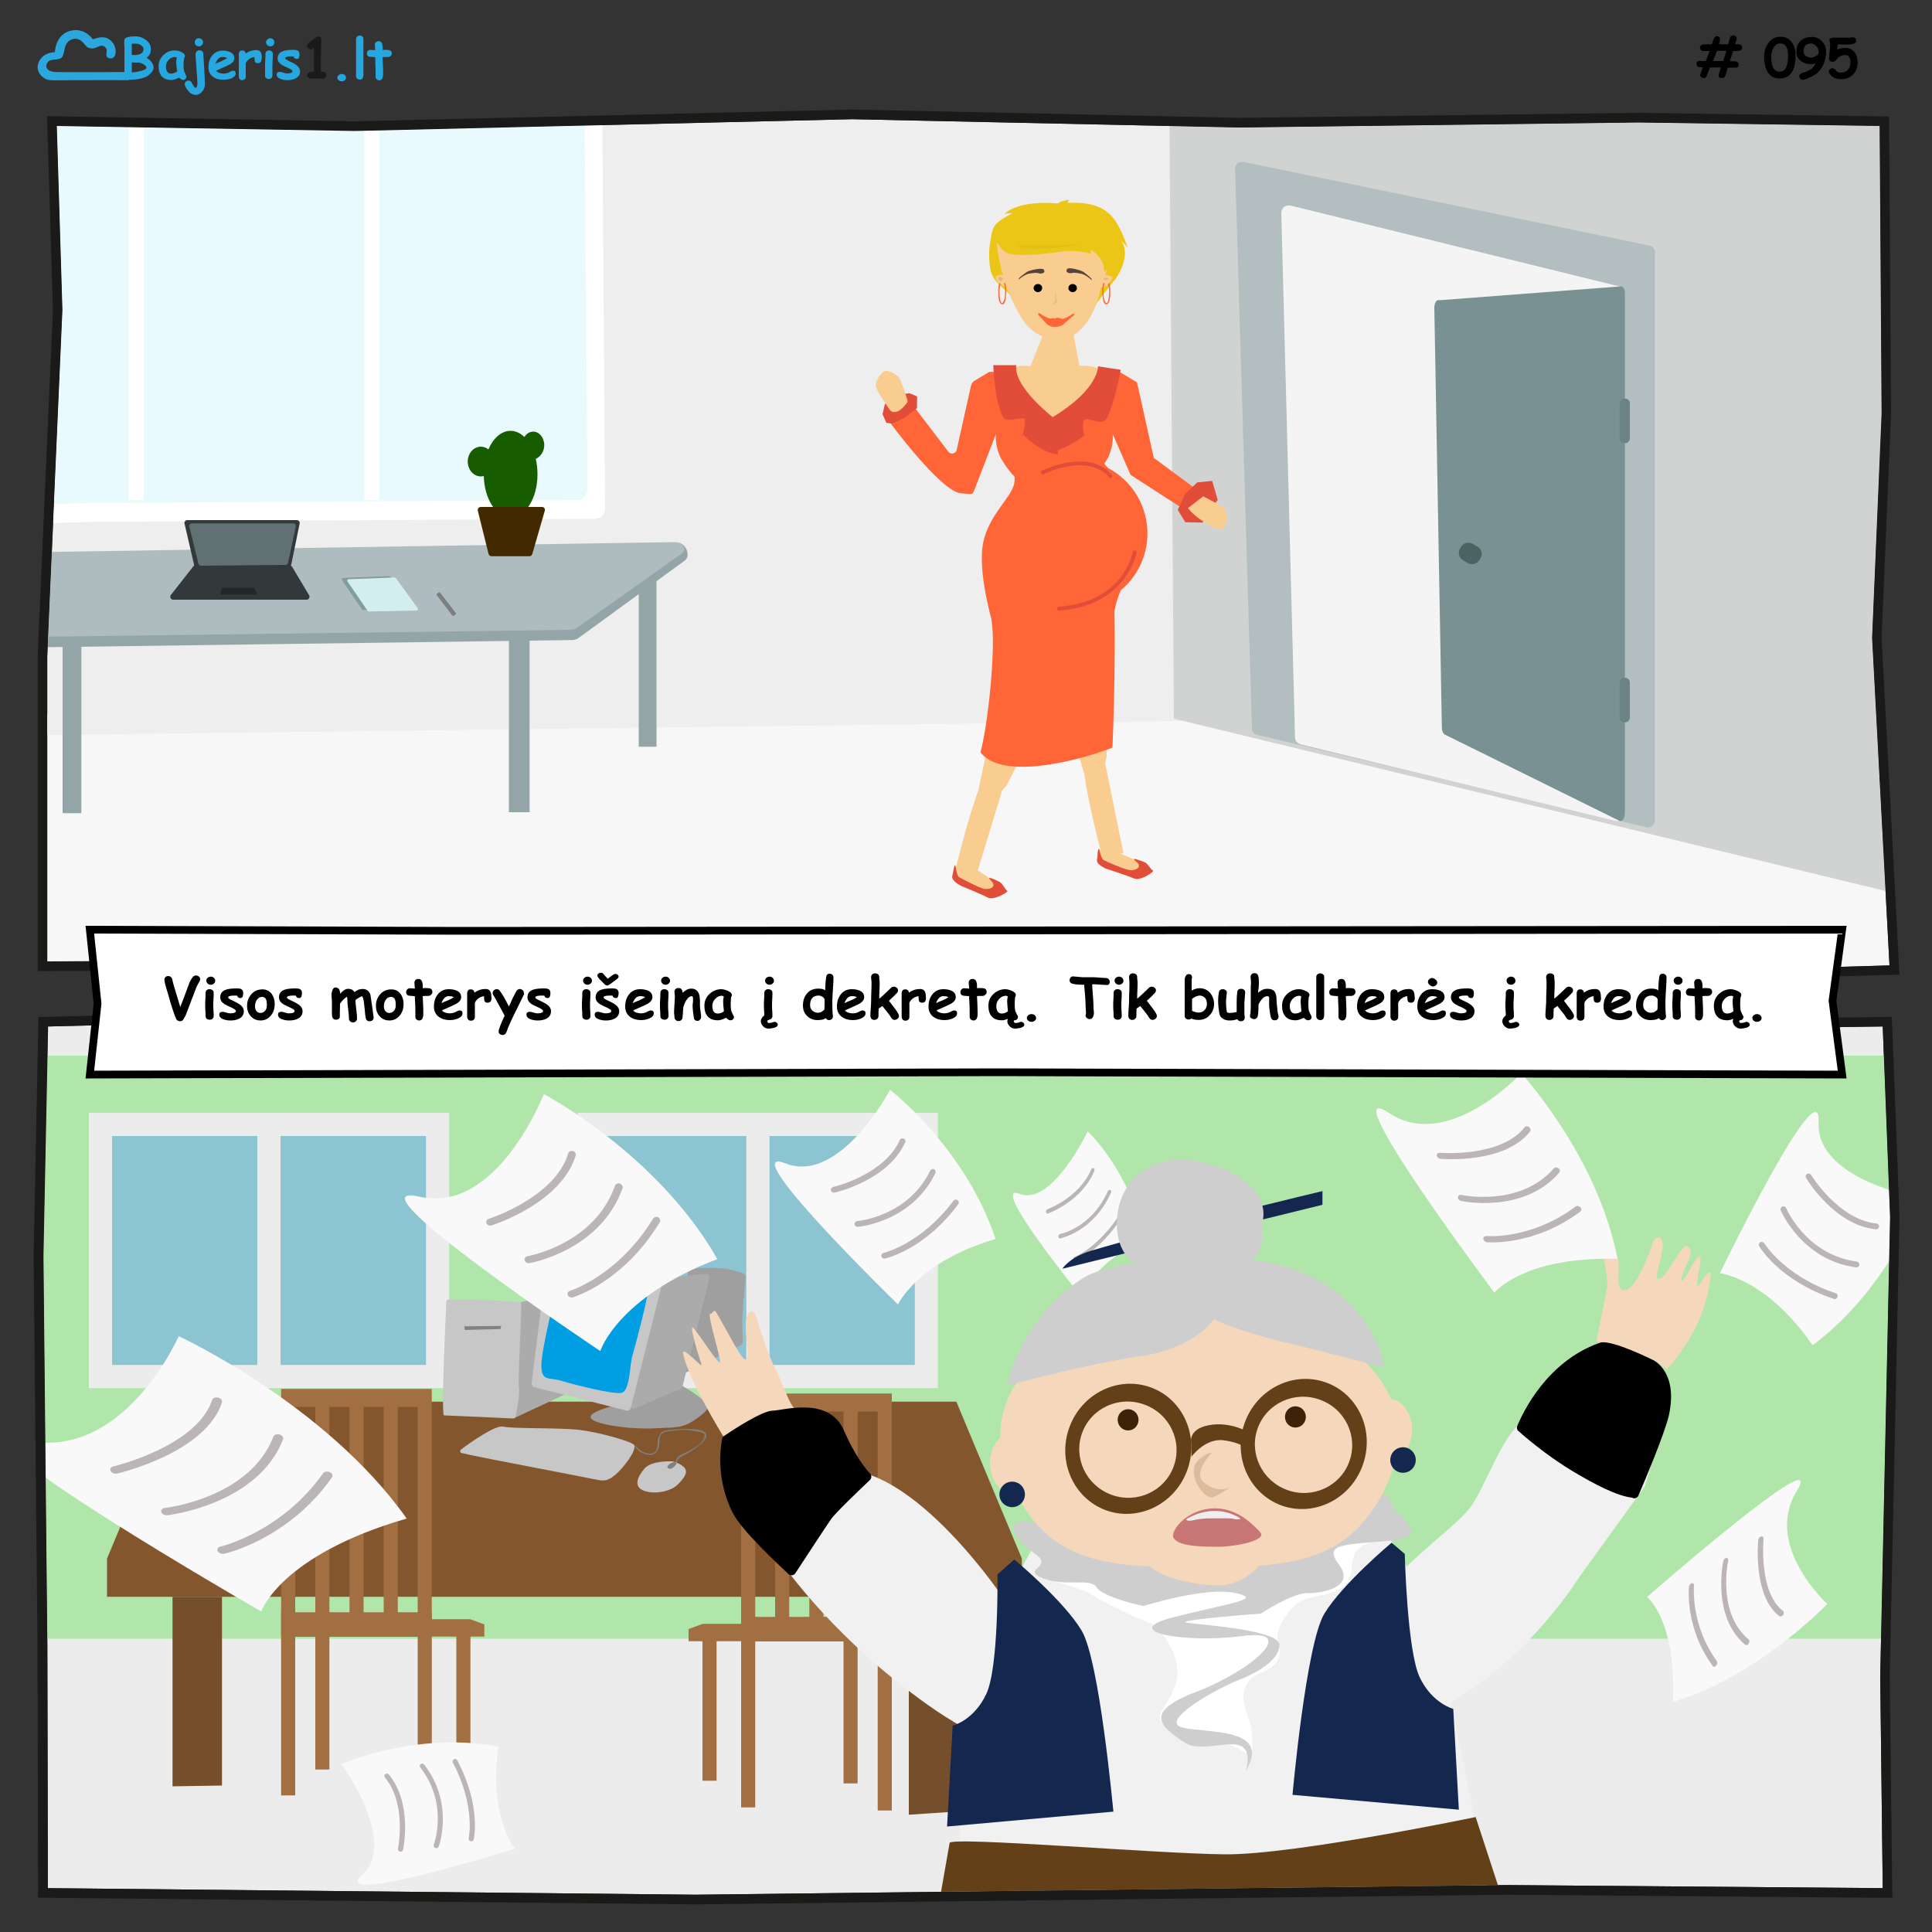 <?xml version="1.0" encoding="utf-8"?>
<!-- Generator: Adobe Illustrator 26.5.1, SVG Export Plug-In . SVG Version: 6.00 Build 0)  -->
<!DOCTYPE svg PUBLIC "-//W3C//DTD SVG 1.1//EN" "http://www.w3.org/Graphics/SVG/1.1/DTD/svg11.dtd">
<svg xmlns:x="http://ns.adobe.com/Extensibility/1.0/" xmlns:i="http://ns.adobe.com/AdobeIllustrator/10.0/" xmlns:graph="http://ns.adobe.com/Graphs/1.0/" xmlns="http://www.w3.org/2000/svg" xmlns:xlink="http://www.w3.org/1999/xlink" version="1.1" x="0px" y="0px" viewBox="0 0 1000 1000" style="enable-background:new 0 0 1000 1000;" xml:space="preserve">
<rect x="0" y="0" width="1000" height="1000" fill="#333333" stroke="none"/>
<style type="text/css">
	.st0{clip-path:url(#SVGID_00000168824720223492205210000005065512137801265558_);}
	.st1{fill-rule:evenodd;clip-rule:evenodd;fill:#ECECEC;}
	.st2{fill-rule:evenodd;clip-rule:evenodd;fill:#B1E6AA;}
	.st3{fill-rule:evenodd;clip-rule:evenodd;fill:#8DC4D2;stroke:#ECECEC;stroke-width:12;stroke-miterlimit:100;}
	.st4{fill:none;stroke:#ECECEC;stroke-width:12;stroke-miterlimit:100;}
	.st5{fill-rule:evenodd;clip-rule:evenodd;fill:#84562D;}
	.st6{fill-rule:evenodd;clip-rule:evenodd;fill:#754E2C;}
	.st7{fill-rule:evenodd;clip-rule:evenodd;fill:#A16F42;}
	.st8{fill:#ABABAB;}
	.st9{fill:#A09F9F;}
	.st10{fill:#C7C7C7;}
	.st11{fill:#D2D2D2;}
	.st12{fill:#828282;}
	.st13{fill:#009EE3;}
	.st14{fill:#7F7F7F;}
	.st15{fill:#F9F9F9;}
	.st16{fill:none;stroke:#BCB5B5;stroke-linecap:round;stroke-linejoin:round;stroke-miterlimit:10;}
	.st17{fill:#BCB5B5;}
	.st18{fill:#14274F;}
	.st19{fill:#F1F1F1;}
	.st20{fill:#FFFFFF;}
	.st21{fill:#CECECE;}
	.st22{fill:#997F64;}
	.st23{fill:#644019;}
	.st24{fill:#F5D8BB;}
	.st25{fill:#DBBB9B;}
	.st26{fill:#C77575;}
	.st27{fill:#EFEDED;}
	.st28{fill:#3D2307;}
	.st29{clip-path:url(#SVGID_00000158735113858728603420000009551662176048284093_);}
	.st30{fill:#F7F7F7;}
	.st31{fill:#EEEEEE;}
	.st32{fill:#D1D3D3;}
	.st33{fill:#B2BEBF;}
	.st34{fill:#F4F4F4;}
	.st35{fill:#799193;}
	.st36{fill:#6B8384;}
	.st37{fill:#4B6363;}
	.st38{fill:#E9FAFF;}
	.st39{fill:#94A5A8;}
	.st40{fill:#AFBCBF;}
	.st41{fill:#33393A;}
	.st42{fill:#617072;}
	.st43{fill:#222828;}
	.st44{fill:#185C00;}
	.st45{fill:#432900;}
	.st46{fill:#D3EEEF;}
	.st47{fill:#809E9C;}
	.st48{fill:#7E7F7F;}
	.st49{fill:#F9CC90;}
	.st50{fill:#E24D39;}
	.st51{fill:#FF6536;}
	.st52{fill:#EBC616;}
	.st53{fill:#E3BF18;}
	.st54{fill:#E1B883;}
	.st55{fill:#E8BE87;}
	.st56{fill:#FF6536;stroke:#FF6536;stroke-linecap:round;stroke-linejoin:round;stroke-miterlimit:10;}
	.st57{fill:#56443A;}
	.st58{display:none;}
	.st59{display:inline;fill:#EFEFEF;}
	.st60{display:inline;}
	.st61{fill:#1A1A18;}
	.st62{fill:#2BA7DE;}
	.st63{fill:#27A7DF;}
	.st64{fill:#FFFFFF;stroke:#000000;stroke-width:4;stroke-miterlimit:10;}
</style>
<g id="Слой_21">
	<g>
		<defs>
			<polygon id="SVGID_1_" points="978.3,630 974.5,531.3 766.5,534.2 369.1,522.7 24.8,531.3 22.4,650 24.5,850.8 24.8,977.3      360,980.7 779.6,975.7 974.5,977.3 973.2,867.8    "/>
		</defs>
		<clipPath id="SVGID_00000000921460104798033020000016703989152582335371_">
			<use xlink:href="#SVGID_1_" style="overflow:visible;"/>
		</clipPath>
		<g style="clip-path:url(#SVGID_00000000921460104798033020000016703989152582335371_);">
			<g>
				<rect x="-8.9" y="450.4" class="st1" width="1041.2" height="655.1"/>
				<rect x="-12.4" y="546.4" class="st2" width="1043.2" height="301.8"/>
			</g>
			<g>
				<rect x="52" y="582" class="st3" width="174.5" height="130.5"/>
				<line class="st4" x1="139.2" y1="582" x2="139.2" y2="712.5"/>
			</g>
			<g>
				<rect x="305" y="582" class="st3" width="174.5" height="130.5"/>
				<line class="st4" x1="392.3" y1="582" x2="392.3" y2="712.5"/>
			</g>
			<g>
				<polygon class="st5" points="495,725.5 89.3,725.5 55.4,806.7 55.4,826.5 528.9,826.5 528.9,806.7     "/>
				<polygon class="st6" points="114.9,924.2 89.3,924.6 89.3,826.5 114.9,826.5     "/>
				<polygon class="st6" points="496,937.6 470.4,939.3 470.4,826.5 496,826.5     "/>
			</g>
			<g>
				<g>
					<rect x="383.6" y="721.3" class="st7" width="78" height="9.3"/>
					<rect x="454.3" y="727.9" class="st7" width="7.3" height="209.2"/>
					<rect x="383.6" y="727.9" class="st7" width="7.3" height="207.6"/>
					<rect x="363.6" y="843.2" class="st7" width="7.3" height="78.5"/>
					<rect x="401.2" y="727.9" class="st7" width="7.3" height="110.9"/>
					<rect x="418.9" y="727.9" class="st7" width="7.3" height="110.9"/>
					<rect x="436.6" y="727.9" class="st7" width="7.3" height="195.2"/>
					<rect x="383.6" y="836.9" class="st7" width="78" height="12.7"/>
				</g>
				<polygon class="st7" points="356.4,843.2 363.7,840.5 384.2,840.5 404.9,849.5 356.4,849.5     "/>
			</g>
			<g>
				<g>
					<rect x="145.5" y="718.9" class="st7" width="78" height="9.3"/>
					<rect x="145.5" y="725.5" class="st7" width="7.3" height="203.8"/>
					<rect x="216.2" y="725.5" class="st7" width="7.3" height="204.7"/>
					<rect x="236.2" y="840.8" class="st7" width="7.3" height="76"/>
					<rect x="198.6" y="725.5" class="st7" width="7.3" height="110.9"/>
					<rect x="180.9" y="725.5" class="st7" width="7.3" height="110.9"/>
					<rect x="163.2" y="725.5" class="st7" width="7.3" height="190.4"/>
					<rect x="145.5" y="834.5" class="st7" width="78" height="12.7"/>
				</g>
				<polygon class="st7" points="250.7,840.8 243.4,838.1 222.9,838.1 202.2,847.1 250.7,847.1     "/>
			</g>
			<g>
				<g id="Фигура_6_2_">
					<g>
						<path class="st8" d="M293.1,667.1c-6.3,2.4-26,7.7-26,7.7l-0.9,59.2l30.7-14.4c0,0,5.6-29.3,7.2-37.5S299.4,664.7,293.1,667.1        z"/>
					</g>
				</g>
				<g id="Фигура_10_1_">
					<g>
						<path class="st9" d="M363.6,724.4c-6.4-5.3-13.8-8.8-13.8-8.8l-33.8,12.5c0,0-14,3.5-9.4,6.7c4.7,3.2,22.1,5.1,32.1,4.5        c10.1-0.6,14.2,0.3,21.1-4.5C366.8,730,368.1,728.1,363.6,724.4z"/>
					</g>
				</g>
				<g id="Фигура_11_1_">
					<g>
						<path class="st10" d="M328.2,747.9c-1-1.7-18.1-6.6-28.3-7.8c-10.2-1.2-34.6-0.5-39.5-1.7c-4-0.9-17.1,8.3-21.8,11.9        c-0.7,0.5-0.5,1.6,0.4,1.8c1.4,0.3,3.2,0.7,4.9,1.1c3.2,0.8,62,12,65.5,12.8c3.5,0.7,5.7,0.3,9.5-3        C322.5,759.8,329.8,750.7,328.2,747.9z"/>
					</g>
				</g>
				<g id="Фигура_7_2_">
					<g>
						<path class="st11" d="M366.5,685.3l-76.9,15.6c-0.5,0.1-0.4,0.8,0.1,0.8l50.3,2c0,0,0.1,0,0.1,0l22.5-5.3        c0.1,0,0.3-0.1,0.3-0.3l4.1-12.4C367.1,685.5,366.8,685.2,366.5,685.3z"/>
					</g>
				</g>
				<g id="Фигура_5_3_">
					<g>
						<path class="st10" d="M269.7,674.3c-0.6-1-30.6-1.7-37.3-1.8c-0.8,0-1.4,0.6-1.4,1.3c-0.4,8.9-2.7,58.9-1.2,58.8        c1.4,0,29.5,1.3,35.7,1.6c0.7,0,1.3-0.4,1.4-1.1c0.6-3.1,2.2-11.3,1.7-14.6C267.9,714.5,270.3,675.4,269.7,674.3z"/>
					</g>
				</g>
				<g id="Фигура_8_1_">
					<g>
						<polygon class="st12" points="240.3,686.5 240.6,688.4 259.1,687.9 259.4,686.3       "/>
					</g>
				</g>
				<g id="Фигура_9_1_">
					<g>
						<path class="st9" d="M384.5,659c-2.5-0.9-7.4-2.4-11.9-2.6c-4.7-0.2-11.2-0.1-14.2,0c-1,0-1.9,0.7-2.1,1.7l-1.2,5.4        c0,0.1,0,0.2,0,0.3l-3.2,44.5c-0.1,1.7,1.6,2.9,3.2,2.1l28.2-14c0.8-0.4,1.2-1.2,1.2-2c-0.1-2.6-0.3-8-0.3-10.8        c-0.1-3.1,1.3-17.4,1.8-22.3C386.1,660.3,385.5,659.4,384.5,659z"/>
					</g>
				</g>
				<g id="Фигура_3_2_">
					<g>
						<path class="st8" d="M365.2,659.2l-21.5,2.3c-0.3,0-0.5,0.1-0.8,0.2l-2.3,1.3c-0.5,0.3-0.8,0.7-1,1.3l-13.8,62.5        c-0.3,1.6,1.2,2.9,2.7,2.2l23.7-10.1c0.6-0.2,1-0.7,1.1-1.3l13.9-56C367.7,660.3,366.6,659,365.2,659.2z"/>
					</g>
				</g>
				<g id="Фигура_2_1_">
					<g>
						<path class="st10" d="M341.4,661l-56.7-6.7c-1-0.1-2,0.6-2.1,1.6l-7.4,60c-0.1,0.9,0.5,1.8,1.4,2.1l47.6,12.1        c1,0.3,2-0.4,2.3-1.4l16.5-65.4C343.3,662.2,342.6,661.1,341.4,661z"/>
					</g>
				</g>
				<g id="Фигура_1_1_">
					<g>
						<path class="st13" d="M335.4,666.6c-0.9-2.2-15.5-3.4-15.5-3.4s-23.7-1.8-28.7-1.7c0.6,0-2.1-0.3-2.8,3.9        c-0.5,2.8-8.2,32.9-8.2,41.4c0.1,8.5,4.1,6,10,7.8c5.9,1.8,27.4,7.4,31.6,6.3c4.2-1.1,4.1-13.8,5.4-18.7        C328.6,697.3,336.3,668.8,335.4,666.6z"/>
					</g>
				</g>
				<g id="Фигура_12_5_">
					<g>
						<path class="st10" d="M354,759.4c-2.5-2.4-6-3-6-3s-10.7-0.6-14.4,3.7c-3.7,4.3-5.9,9.4-0.3,11.5c5.6,2.1,14,0.3,17.5-3.2        C354.2,765,356.5,761.8,354,759.4z"/>
					</g>
				</g>
				<g id="Фигура_13_1_">
					<g>
						<path class="st14" d="M347.1,757.4c-2.1,1.4-2.2,2.6-0.4,2.8s3.6-2.8,3.6-2.8S349.3,756.1,347.1,757.4z"/>
					</g>
				</g>
				<g id="Фигура_14_1_">
					<g>
						<path class="st14" d="M349.2,739.9c-6.2,0.5-6.8,0.4-8.6,4.7c-0.7,1.7,0.4,4-1.2,6.5c-1.4,2.2-5.2,1.1-6.9,0.2        c-2.2-1.1-3.7-3.2-3.7-3.2l-0.5,0.3c0,0,1.1,1.4,2.2,2.5c1.1,1.1,5.3,2.7,7.3,2c4.6-1.7,2.9-7.5,4-9.7c1.1-2.3,3.4-2.2,8-2.8        c4.6-0.7,9,0.1,12.9,0.9c3,0.6,2.2,2.5,0.6,4.9c-1.7,2.7-9.6,6.2-11.4,7.1c-1.9,0.9-2.2,3.4-2.2,3.4l0.6,0.3        c0,0,0.4-2.2,2.4-3.1c2-0.8,12.1-6.4,12.9-10.5C366.2,739.3,357.1,739.3,349.2,739.9z"/>
					</g>
				</g>
			</g>
		</g>
		<g style="clip-path:url(#SVGID_00000000921460104798033020000016703989152582335371_);">
			<path class="st15" d="M559.3,670.6c0,0,7.4-17.4,32.9-28.9c-6.9-35.3-29.2-56.1-29.2-56.1s-18.7,39.1-35.3,32.3     C511,611.2,559.3,670.6,559.3,670.6z"/>
			<g>
				<path class="st17" d="M566.4,606c0,0,0,0.1,0,0.1c-6.4,15.5-23.3,21.8-24,22c-0.5,0.2-1-0.2-1-0.8c-0.1-0.6,0.3-1.3,0.8-1.4      c0.2-0.1,16.6-6.2,22.6-20.6c0.2-0.6,0.8-0.9,1.3-0.7C566.5,604.8,566.6,605.4,566.4,606z"/>
			</g>
			<g>
				<path class="st17" d="M575.1,617.3c0,0.1,0,0.1-0.1,0.1c-9.1,20.3-26.1,23.5-26.3,23.6c-0.5,0.1-0.9-0.3-0.9-1      c0-0.6,0.4-1.2,0.9-1.3c0.2,0,16.2-3.1,24.7-22.1c0.3-0.6,0.8-0.9,1.3-0.6C575.1,616.2,575.3,616.7,575.1,617.3z"/>
			</g>
			<g>
				<path class="st17" d="M581.6,628.7c0,0.1-0.1,0.2-0.2,0.3c-12.1,19-24.4,23.5-24.9,23.7c-0.5,0.2-1-0.2-1-0.8      c-0.1-0.6,0.3-1.3,0.8-1.4c0.2-0.1,12.2-4.6,23.8-22.7c0.3-0.5,0.9-0.7,1.3-0.4C581.6,627.8,581.7,628.3,581.6,628.7z"/>
			</g>
		</g>
		<g style="clip-path:url(#SVGID_00000000921460104798033020000016703989152582335371_);">
			<g id="smeigtukas">
				<g>
					<path class="st18" d="M684.5,616.5c0,0-82.8,19.8-119.8,30.9c-11.3,3.4-14.8,9.3-14.8,9.3l134.6-33.1L684.5,616.5z"/>
				</g>
			</g>
			<g id="Фигура_13_4_">
				<g>
					<path class="st19" d="M734.8,824.5c-15.4-34.7-30.9-45.4-30.9-45.4l-160.5,9.7c0,0-24.5,26.5-36.7,90.9       c-12.3,64.4-17.4,162.4-17.4,162.4s71.3,2,149.9,8.7c78.5,6.7,140.2-22.2,140.2-22.2S750.2,859.2,734.8,824.5z"/>
				</g>
			</g>
			<g id="Фигура_19_2_">
				<g>
					<path class="st20" d="M603.3,823.5c-6.7,2.3-67.6-11.4-61.9-6.8c2.3,1.9,11.2,3.1,22.2,7.7c11.7,8,35,17.1,35.7,17.4       c-1.3-2.1,0,0,0,0s0,0,0,0c0.7,1.1,2.1,3.4,4.9,7.7c8.3,13.1,4.9,22.3,1.9,28c-2.9,5.7-8.1,11.1-4.8,13.5       c3.5,2.6,9.9,9,21.3,8.9c13.2-0.2,25.1,9.5,25.1,9.5s2-11.5-1.9-21.3c-3.9-9.8-3.1-18.4,6.8-22.2c11.4-4.5,10.8-11.6,8.7-17.4       c-0.7-2,0.7-9.7,8.7-17.4c6.2-6,17.3-3.9,25.1-9.7c6.2-4.6,3.2-13,6.8-18.4c3-4.5,12.9-6.2,13.5-6.8       C720.3,792.1,610,821.2,603.3,823.5z"/>
				</g>
			</g>
			<g id="Фигура_15_4_">
				<g>
					<path class="st21" d="M720.3,778.1c0-5.5-17.4-10.6-17.4-10.6s-39.3,10.8-46.4,11.6c-7.1,0.8-41.7,11.6-45.4,11.6       c-3.8,0-40.5,0-52.2,0c-11.7,0-26.4-4.4-31.9-2.9c-5.5,1.5-1.6,9.1,8.7,16.4c10.3,7.3-7.6,7.7,3.9,12.6       c11.5,4.8,24.8-0.4,28,4.8c3.2,5.2,24.2,9.7,24.2,9.7s31.9-10.1,47.4-6.8c15.5,3.3-3,5.2-31.9,12.6       c-28.9,7.4,5.5,13.6,35.8,9.7c30.3-4,3.8,18.4-24.2,29c-27.9,10.6-17.5,18.3-5.8,26.1c11.7,7.8,37.4-10,31.9,14.5       c13.1-22.5-20.1-19.1-32.9-22.2c-12.8-3.1,17.6-20.1,28-24.2c10.5-4,21.8-10.6,22.2-18.4c0.4-7.8-37.7-10.3-47.4-11.6       c-9.7-1.3,37.7-4.8,37.7-4.8s16.3-10.8,24.2-10.6c7.9,0.2,24.8-3.4,16.4-14.5c-8.3-11.1,1.3-10.5,26.1-12.6       C744.1,795.3,720.2,783.6,720.3,778.1z"/>
				</g>
			</g>
			<g id="Фигура_9_5_">
				<g>
					<path class="st22" d="M568.5,980.2l-39.6-6.8c0,0-10.6,46.4,1,81.2c11.6,34.8,12.6,76.4,12.6,76.4l-11.6,20.3       c0,0,9.1,9.1,16.4,9.7c10.4,0.8,20.3-6.8,20.3-6.8l1.9-29c0,0,0.5-41.4,3.9-77.4C576.5,1012.8,564.7,980.1,568.5,980.2z"/>
				</g>
			</g>
			<g id="Фигура_9_kопировать_2_">
				<g>
					<path class="st22" d="M752.2,964.7l-39.6,6.8c3.7-0.1-8.1,32.6-4.8,67.7c3.3,36,3.9,77.4,3.9,77.4l1.9,29c0,0,9.9,7.6,20.3,6.8       c7.4-0.6,16.4-9.7,16.4-9.7l-11.6-20.3c0,0,1-41.6,12.6-76.4C762.8,1011.1,752.2,964.7,752.2,964.7z"/>
				</g>
			</g>
			<g id="Фигура_16_2_">
				<g>
					<path class="st23" d="M763.8,940.5c0,0-94.1,19.6-129.6,19.3c-35.6-0.3-143.7-9.5-142.7-5.8l-17.8,101.5       c0,0,82.6,6.9,101.5,8.7c55.7,5.4,115.8,1.1,140.2-1c24.4-2.1,80.3-25.1,80.3-25.1L763.8,940.5z"/>
				</g>
			</g>
			<g id="Фигура_17_kопировать_1_">
				<g>
					<path class="st19" d="M837.7,724c1.1-1.5-32.6,2.1-50.1,12.5c-10.1,6-19.1,34.3-27.2,44.5c-10.8,13.6-52.4,39.8-43.5,54.1       c3,4.9-2.4,61.2,13.6,55.4c52.9-19.1,86.5-73.6,86.5-73.6l34.3-47.5c0,0,7.5-23.2,7.6-32.9C859.1,726.9,837.7,724,837.7,724z"/>
				</g>
			</g>
			<g id="Фигура_14_kопировать_1_">
				<g>
					<path class="st18" d="M752.2,884.5c0,0-10.9-2.7-17.4-16.4c-6.5-13.8-7.7-63.8-7.7-63.8l-6.8-5.8c0,0-25.4,21.2-34.8,36.7       C676,850.8,669,929,669,929l86.1,7.7L752.2,884.5z"/>
				</g>
			</g>
			<g id="Эллипс_1_2_">
				<g>
					<path class="st24" d="M620.8,674.2c-56.9,0-103,30.7-103,68.5c0,17.4,11,41.9,27.1,54c18.9,14.2,45.2,14.5,75.9,14.5       c29.3,0,55.2-0.5,74-13.5c17.6-12.3,29-36.6,29-55C723.7,704.9,677.6,674.2,620.8,674.2z"/>
				</g>
			</g>
			<g id="Эллипс_5_1_">
				<g>
					<ellipse class="st24" cx="525" cy="757.3" rx="12.6" ry="16"/>
				</g>
			</g>
			<g id="Эллипс_5_kопировать_1_">
				<g>
					<ellipse class="st24" cx="718.3" cy="739.9" rx="12.6" ry="16"/>
				</g>
			</g>
			<g id="Фигура_20_4_">
				<g>
					<path class="st25" d="M623.1,767.3c-6.1-5.1,4.3-15.5,4.3-15.5s-5.6,1.1-8.4,5.6c-4.2,6.9,4.5,18.6,8.5,17.6       c2.4-0.6,6.9-3.6,9.6-5.5C633.7,771.4,628.4,771.7,623.1,767.3z M637.1,769.6c0.6-0.3,1.1-0.7,1.6-1       C640.1,767.5,639.1,768.2,637.1,769.6z"/>
				</g>
			</g>
			<g id="Эллипс_4_1_">
				<g>
					<ellipse class="st18" cx="726.2" cy="755.7" rx="6.6" ry="6.6"/>
				</g>
			</g>
			<g id="Эллипс_4_kопировать_1_">
				<g>
					<ellipse class="st18" cx="523.9" cy="773.5" rx="6.6" ry="6.6"/>
				</g>
			</g>
			<g id="Эллипс_3_2_">
				<g>
					<path class="st24" d="M629.4,791.6c-14.2,0-35.8,7.7-35.8,15.5c0,7.7,22.6,13.5,36.7,13.5c14.2,0,25.1-11.6,25.1-19.3       C655.5,793.6,643.5,791.6,629.4,791.6z"/>
				</g>
			</g>
			<g id="Фигура_1_6_">
				<g>
					<path class="st21" d="M661.1,654.5c-25.4-6.7-84.6-2.8-99.8,6.6c-33.6,20.9-39.9,56-39.9,56s42.3-11.4,69.3-15.2       c27-3.8,37.8-19,37.8-19s10.8,5.7,34.7,11.4c23.9,5.7,53.2,13.5,53.2,13.5S711.8,667.8,661.1,654.5z"/>
				</g>
			</g>
			<g id="Фигура_2_6_">
				<g>
					<path class="st21" d="M620.1,601.2c-24.7-5.2-42.4,10.9-42,32.7c0.3,21.7,17.7,24.6,22.1,24.2c4.4-0.4,11.6,3.2,11.6,3.2       s26.4-4.7,34.7-8.4c8.2-3.7,6.2-12.7,7.4-23.2C654.9,619.1,644.8,606.4,620.1,601.2z"/>
				</g>
			</g>
			<g>
				<g id="Фигура_11_3_">
					<g>
						<path class="st23" d="M644.8,740.9c3,1.2-7.5-5.5-19.2-3.2c-11.1,2.1-9,9.5-9,9.5l0.1,6.8c0,0,7.1-9.8,16.7-8.5        c9.6,1.3,12.1,4.5,12.1,4.5L644.8,740.9z"/>
					</g>
				</g>
				<g id="Эллипс_1_3_">
					<g>
						<path class="st23" d="M595.6,718.1c-16.8-6.1-35.7,3.1-42.1,20.7c-6.4,17.5,2.1,36.7,18.9,42.9c16.8,6.1,35.7-3.1,42.1-20.7        C620.9,743.4,612.4,724.2,595.6,718.1z M607.5,759c-4.7,12.9-19.1,19.5-32.2,14.7c-13.1-4.8-19.9-19.1-15.2-32        c4.7-12.9,19.1-19.5,32.2-14.7C605.4,731.7,612.2,746,607.5,759z"/>
					</g>
				</g>
				<g id="Эллипс_1_kопировать_2_">
					<g>
						<path class="st23" d="M686.4,715.6c-16.8-6.1-35.7,3.1-42.1,20.7c-6.4,17.5,2.1,36.7,18.9,42.9c16.8,6.1,35.7-3.1,42.1-20.7        S703.3,721.7,686.4,715.6z M698.4,756.5c-4.7,12.9-19.1,19.5-32.2,14.7c-13.1-4.8-19.9-19.1-15.2-32        c4.7-12.9,19.1-19.5,32.2-14.7C696.3,729.2,703.1,743.5,698.4,756.5z"/>
					</g>
				</g>
			</g>
			<g id="Фигура_8_kопировать_2_">
				<g>
					<path class="st24" d="M878.4,665.2c0.2-5.5,2.6-14.1,1.6-14.6c-2.6-1.4-8.3,14.4-9.5,12c-1.2-2.5,5.6-11.9,4.4-15.5       c-3-9.2-11.1,14.5-16.6,15.1c-2.9,0.3,3.5-14.1,2.1-19.8c-1-4.1-4.3-0.7-4.3-0.7s-8.7,26.8-15.5,26.1       c-7.3-0.8,3.2-23.2-9.5-18.5c-2.4,0.9,0.9,6.1,0.8,17.1l-5.6,27.7c0,0,9.1,5,19.3,6.4c10,1.3,17,8.2,17,8.2s20.4-19.6,23-49.6       C883.7,656.1,878.3,669.1,878.4,665.2z"/>
				</g>
			</g>
			<g id="Фигура_18_2_">
				<g>
					<path d="M855.7,704c0,0-21.9-11-27.6-9c-27.3,9.5-39.9,36-42.8,43.2c-0.4,1,0,2.2,1,2.8c5.9,5.3,16.7,13.9,27.9,20.6       s22.7,12.7,30.6,13.6c1.1,0.7,2.6,0.2,3.2-1c3.3-7.7,13.6-32.1,15.8-41.6C868.8,709.9,855.7,704,855.7,704z"/>
				</g>
			</g>
			<path class="st19" d="M518.3,825.7c0,0-55.7-82.4-95.9-61.5c-40.2,20.9-22.5,38.2-22.5,38.2s22.5,35,64.7,68.3     c19.7,15.5,45.9,34.5,75.3,37.2c59.2,5.5,38.9-41.2,12.9-67.3C538.4,826.1,518.3,825.7,518.3,825.7z"/>
			<g id="Фигура_14_4_">
				<g>
					<path class="st18" d="M559.8,843.9c-9.4-15.6-34.8-36.7-34.8-36.7l-8.7,7.7c0,0,0.7,48.1-5.8,61.9       c-6.5,13.8-17.4,16.4-17.4,16.4l-2.9,52.2l86.1-7.7C576.2,937.6,569.2,859.4,559.8,843.9z"/>
				</g>
			</g>
			<g id="XMLID_1_">
				<g>
					<path class="st26" d="M648.8,789.6c0.9,0.9,4.3,3.8,4.1,4.8c-0.6,3.8-15.5,6.4-23.5,6.2c-7.3-0.1-20.9,0-22.3-5.5       c0.3-5.6,9.6-14.3,21.5-14.4C635,780.7,642,783.1,648.8,789.6z"/>
				</g>
			</g>
			<g id="XMLID_2_">
				<g>
					<path class="st27" d="M641.7,785.7c1.2,0.7-1.5,0.9-2.5,0.6c-2.8-0.7-5.4-0.3-11.3-0.4c-4.8-0.1-8,0.4-10.4,1       c-2.5,0.6-4.8,0-2.5-1.2C621.1,782.5,631.2,779.4,641.7,785.7z"/>
				</g>
			</g>
			<g id="Фигура_8_4_">
				<g>
					<path class="st24" d="M414.8,731.4l-0.7,1.7C417.1,736.8,414.8,731.4,414.8,731.4z M401.6,709.1c-3.7-6.8-8.6-22.2-8.6-22.2       s-2.8-14.4-6.5-5c-2,5.1,2.8,23.8-1.2,21.6c-2.4-1.3-11.1-18.8-14.8-24.5c-1-1.6-2,1.3-2.7,1c-2.3-1,5.2,22.3,4.9,25       c-0.2,2.5-11.4-15.4-13.9-17.7c-1.9-1.8,1.1,9.3,4.3,18.9c1,2.9-10.3-10.4-9.5-5.6c2.4,13.3,21,43.2,21,43.2l38-7.7l1.3-3       c-0.9-1.1-2.2-3-4.2-6.1C407.2,722.9,404.2,713.9,401.6,709.1z"/>
				</g>
			</g>
			<g id="Фигура_18_kопировать_1_">
				<g>
					<path d="M450.4,762.8c-2.6-2.8-8-9.6-13.6-22.4c-7.7-17.8-31-10.4-37.2-10.2c-5.5,0.2-21.3,10.6-24.9,13.1       c-0.5,0.3-0.8,0.8-0.9,1.4c-0.8,4-3.5,21,5.6,38.6c4.5,8.8,22.8,25.9,28.8,31.5c1,0.9,2.6,0.7,3.4-0.4c4.2-6.3,16-24.5,18.5-28       c2.4-3.5,15.5-15.9,20.2-20.4C451.2,765.1,451.2,763.7,450.4,762.8z"/>
				</g>
			</g>
			<ellipse class="st28" cx="670.5" cy="733.4" rx="5.4" ry="5.5"/>
			<ellipse class="st28" cx="583.9" cy="734.9" rx="5.4" ry="5.5"/>
		</g>
		<g style="clip-path:url(#SVGID_00000000921460104798033020000016703989152582335371_);">
			<path class="st15" d="M890.2,659c0,0,24,2.6,48,37.3c39.8-29.6,56.2-76.1,56.2-76.1s-54.6-9.2-53.1-39.3     C942.8,550.7,890.2,659,890.2,659z"/>
			<g>
				<path class="st17" d="M971.1,636.3c0,0-0.1,0-0.1,0c-21.3-2.1-35.6-25.6-36.2-26.6c-0.4-0.7-0.2-1.6,0.5-2.1      c0.7-0.4,1.6-0.2,2.1,0.5c0.1,0.2,14.2,23.2,33.9,25.2c0.8,0.1,1.4,0.8,1.3,1.6C972.5,635.7,971.9,636.3,971.1,636.3z"/>
			</g>
			<g>
				<path class="st17" d="M960.9,656c-0.1,0-0.1,0-0.2,0c-28.1-3.8-38.9-29.3-39-29.5c-0.3-0.8,0.1-1.6,0.8-2c0.8-0.3,1.6,0,2,0.8      c0.1,0.2,10.2,24.1,36.6,27.7c0.8,0.1,1.4,0.9,1.3,1.7C962.3,655.5,961.7,656,960.9,656z"/>
			</g>
			<g>
				<path class="st17" d="M949.7,672.4c-0.2,0-0.3,0-0.5-0.1c-27.8-9.3-38.2-26.5-38.6-27.2c-0.4-0.7-0.2-1.6,0.5-2.1      c0.7-0.4,1.6-0.2,2.1,0.5c0.2,0.3,10.4,17,37,25.9c0.8,0.3,1.2,1.1,0.9,1.9C950.9,672,950.3,672.4,949.7,672.4z"/>
			</g>
		</g>
		<g style="clip-path:url(#SVGID_00000000921460104798033020000016703989152582335371_);">
			<path class="st15" d="M310.7,699.3c0,0,8.7-27.8,60.6-47.6c-31-54.5-89.8-85.4-89.8-85.4s-24.3,62.4-64.4,53.1     S310.7,699.3,310.7,699.3z"/>
			<g>
				<path class="st17" d="M298,597.8c0,0.1,0,0.1,0,0.2c-7.5,24.7-42.2,35.8-43.6,36.3c-1,0.3-2.2-0.2-2.6-1.1      c-0.4-0.9,0.1-2,1.1-2.3c0.3-0.1,34.3-11,41.2-33.9c0.3-1,1.4-1.5,2.5-1.2C297.5,596,298.1,596.9,298,597.8z"/>
			</g>
			<g>
				<path class="st17" d="M322.3,614.8c0,0.1,0,0.2-0.1,0.2c-11.3,32.3-47.8,38.8-48.2,38.8c-1.1,0.2-2.2-0.5-2.4-1.5      c-0.3-1,0.4-1.9,1.5-2.1c0.3-0.1,34.6-6.1,45.2-36.5c0.3-0.9,1.5-1.4,2.5-1.1C321.8,613,322.4,613.9,322.3,614.8z"/>
			</g>
			<g>
				<path class="st17" d="M341.7,632.1c0,0.2-0.1,0.4-0.2,0.5c-18.5,30.6-43.9,38.6-45,38.9c-1.1,0.3-2.2-0.2-2.6-1.1      c-0.4-1,0.1-2,1.2-2.3c0.4-0.1,25.1-8.1,42.9-37.3c0.5-0.9,1.8-1.2,2.8-0.7C341.5,630.6,341.9,631.4,341.7,632.1z"/>
			</g>
		</g>
		<g style="clip-path:url(#SVGID_00000000921460104798033020000016703989152582335371_);">
			<path class="st15" d="M135.2,834.1c0,0,9.9-29.2,75.3-48.1c-41.8-59.2-118-94.4-118-94.4s-28.5,65.3-80,53.8     C-39,733.9,135.2,834.1,135.2,834.1z"/>
			<g>
				<path class="st17" d="M114.9,725.7c0,0.1,0,0.1,0,0.2c-8.5,25.9-52.3,36.3-54.2,36.8c-1.3,0.3-2.9-0.3-3.4-1.3      c-0.6-1,0-2.1,1.4-2.4c0.4-0.1,43.2-10.3,51.1-34.4c0.3-1,1.7-1.5,3.1-1.2C114.3,723.7,115.1,724.7,114.9,725.7z"/>
			</g>
			<g>
				<path class="st17" d="M146.6,744.7c0,0.1,0,0.2-0.1,0.3c-13.1,33.9-59.4,39.2-59.8,39.3c-1.4,0.1-2.8-0.6-3.2-1.6      c-0.4-1.1,0.5-2,1.9-2.2c0.4,0,43.9-5.1,56.1-36.9c0.4-1,1.8-1.5,3.2-1.1C145.9,742.8,146.7,743.8,146.6,744.7z"/>
			</g>
			<g>
				<path class="st17" d="M172.1,764c0,0.2-0.1,0.4-0.2,0.6c-22.4,31.8-54.4,39.3-55.8,39.6c-1.3,0.3-2.9-0.3-3.4-1.3      c-0.6-1,0.1-2.1,1.4-2.4c0.5-0.1,31.7-7.6,53.1-37.9c0.6-0.9,2.2-1.2,3.5-0.6C171.7,762.3,172.2,763.2,172.1,764z"/>
			</g>
		</g>
		<g style="clip-path:url(#SVGID_00000000921460104798033020000016703989152582335371_);">
			<path class="st15" d="M464.8,675.2c0,0,10-22,50.5-33.9c-15.6-47.1-54.6-77.2-54.6-77.2s-25.9,49-54,38.1     S464.8,675.2,464.8,675.2z"/>
			<g>
				<path class="st17" d="M468.6,591.2c0,0,0,0.1-0.1,0.1c-8.7,19.5-35.5,25.8-36.6,26c-0.8,0.2-1.6-0.3-1.8-1.1      c-0.2-0.8,0.3-1.6,1.1-1.8c0.3-0.1,26.5-6.2,34.5-24.3c0.3-0.8,1.2-1.1,2-0.8C468.5,589.7,468.9,590.5,468.6,591.2z"/>
			</g>
			<g>
				<path class="st17" d="M484.2,607.1c0,0.1,0,0.1-0.1,0.2c-12.4,25.5-40,27.7-40.2,27.7c-0.8,0.1-1.5-0.6-1.6-1.4      c-0.1-0.8,0.6-1.5,1.4-1.6c0.3,0,26.1-2.2,37.8-26.1c0.4-0.7,1.3-1.1,2-0.7C484.1,605.6,484.4,606.4,484.2,607.1z"/>
			</g>
			<g>
				<path class="st17" d="M496.2,622.9c0,0.1-0.1,0.3-0.2,0.4c-17.5,23.5-37.1,27.9-38,28.1c-0.8,0.2-1.6-0.3-1.8-1.1      c-0.2-0.8,0.3-1.6,1.1-1.8c0.3-0.1,19.4-4.5,36.2-27c0.5-0.7,1.4-0.8,2.1-0.3C496.2,621.6,496.4,622.3,496.2,622.9z"/>
			</g>
		</g>
		<g style="clip-path:url(#SVGID_00000000921460104798033020000016703989152582335371_);">
			<path class="st15" d="M266.5,956.9c0,0-13.8-16.9-8.5-52.9c-43.1-8-81.2,9.1-81.2,9.1s29.5,40.5,10.6,57.4     C168.5,987.4,266.5,956.9,266.5,956.9z"/>
			<g>
				<path class="st17" d="M201.2,918.4C201.3,918.5,201.3,918.5,201.2,918.4c12.4,15,7.6,38.1,7.4,39.1c-0.2,0.7-0.8,1.1-1.6,0.9      c-0.7-0.2-1.2-0.9-1-1.6c0-0.2,4.7-22.8-6.7-36.7c-0.5-0.6-0.4-1.4,0.1-1.8C200,917.9,200.7,917.9,201.2,918.4z"/>
			</g>
			<g>
				<path class="st17" d="M219.5,913.3c0,0,0.1,0.1,0.1,0.1c15.7,20.3,7.5,42.3,7.4,42.5c-0.3,0.7-1,0.9-1.7,0.6      c-0.7-0.3-1-1.1-0.8-1.7c0.1-0.2,7.8-20.9-6.9-39.9c-0.5-0.6-0.4-1.4,0.2-1.8C218.3,912.7,219,912.8,219.5,913.3z"/>
			</g>
			<g>
				<path class="st17" d="M236.4,910.8c0.1,0.1,0.2,0.2,0.3,0.4c12.3,23.3,8.7,40.2,8.5,40.9c-0.2,0.7-0.9,1.1-1.6,0.9      c-0.7-0.2-1.2-0.9-1-1.6c0.1-0.3,3.5-16.8-8.2-39.1c-0.3-0.7-0.1-1.4,0.5-1.7C235.4,910.3,236,910.4,236.4,910.8z"/>
			</g>
		</g>
		<g style="clip-path:url(#SVGID_00000000921460104798033020000016703989152582335371_);">
			<path class="st15" d="M773.5,669.1c0,0,15.1-18.9,63.7-17.5c-10-52.8-49.8-96.1-49.8-96.1s-38,41-68.4,20.6     C688.5,555.8,773.5,669.1,773.5,669.1z"/>
			<g>
				<path class="st17" d="M792.1,585.5c0,0-0.1,0.1-0.1,0.1c-13.2,16.9-45.1,14.3-46.4,14.2c-1-0.1-1.8-0.9-1.9-1.7      c-0.1-0.9,0.6-1.5,1.6-1.4c0.3,0,31.5,2.5,43.8-13.2c0.5-0.7,1.6-0.7,2.4-0.1C792.2,584,792.4,584.9,792.1,585.5z"/>
			</g>
			<g>
				<path class="st17" d="M807.2,606.7c0,0.1-0.1,0.1-0.1,0.2c-18.6,21.6-50.6,14.8-50.9,14.7c-1-0.2-1.7-1.1-1.6-1.9      c0.1-0.9,0.9-1.4,1.9-1.2c0.3,0.1,30.3,6.4,47.8-13.8c0.5-0.6,1.6-0.6,2.4,0C807.4,605.2,807.6,606.1,807.2,606.7z"/>
			</g>
			<g>
				<path class="st17" d="M818.3,626.7c-0.1,0.1-0.2,0.3-0.3,0.4c-24.1,17.9-47.4,15.9-48.3,15.9c-1-0.1-1.8-0.9-1.9-1.8      c-0.1-0.9,0.7-1.5,1.6-1.4c0.4,0,23.1,1.9,46.1-15.3c0.7-0.5,1.8-0.3,2.5,0.4C818.6,625.4,818.7,626.1,818.3,626.7z"/>
			</g>
		</g>
		<g style="clip-path:url(#SVGID_00000000921460104798033020000016703989152582335371_);">
			<path class="st15" d="M852.5,826.6c0,0,15.3,11.8,13.4,54.3c43.6-12.7,79.9-50.7,79.9-50.7s-33.1-30.1-15.9-58.3     C947.2,743.8,852.5,826.6,852.5,826.6z"/>
			<g>
				<path class="st17" d="M921.1,836.6C921,836.5,921,836.5,921.1,836.6c-13.8-10.4-11.2-38.4-11-39.6c0.1-0.8,0.7-1.6,1.5-1.8      c0.7-0.1,1.2,0.4,1.2,1.3c0,0.3-2.6,27.7,10.1,37.3c0.5,0.4,0.6,1.3,0.1,2.1C922.3,836.6,921.6,836.9,921.1,836.6z"/>
			</g>
			<g>
				<path class="st17" d="M903.4,851.4c0,0-0.1-0.1-0.1-0.1c-17.5-14.6-11.4-43.1-11.3-43.4c0.2-0.9,0.9-1.5,1.6-1.5      c0.7,0,1.1,0.7,0.9,1.5c-0.1,0.3-5.8,27,10.6,40.7c0.5,0.4,0.5,1.4,0,2.1C904.6,851.4,903.9,851.7,903.4,851.4z"/>
			</g>
			<g>
				<path class="st17" d="M886.8,862.6c-0.1-0.1-0.2-0.1-0.3-0.3c-14.4-19.7-12.4-40.2-12.3-41.1c0.1-0.8,0.7-1.6,1.5-1.8      c0.7-0.1,1.2,0.5,1.1,1.3c0,0.3-1.9,20.3,11.9,39.2c0.4,0.6,0.2,1.5-0.4,2.2C887.8,862.7,887.2,862.9,886.8,862.6z"/>
			</g>
		</g>
	</g>
	<g>
		<defs>
			<polygon id="SVGID_00000034061731172595343960000002123606827738175654_" points="969,330.2 974,214.1 972.9,65.2 848.1,63.4      641.7,66 441.2,61.7 183.7,67.7 29.4,65.2 32.3,160.4 24.5,339.7 24.5,497.6 270.2,496.4 436.3,498.2 767.4,505.7 978,499.7         "/>
		</defs>
		<clipPath id="SVGID_00000083810468404643870910000004086251669697574051_">
			<use xlink:href="#SVGID_00000034061731172595343960000002123606827738175654_" style="overflow:visible;"/>
		</clipPath>
		<g style="clip-path:url(#SVGID_00000083810468404643870910000004086251669697574051_);">
			<g>
				<polygon class="st30" points="8.3,370.1 666.4,359.6 1002.5,448 992,518.9 6,507.3     "/>
				<polygon class="st31" points="665.7,372.5 991.3,446.9 983.1,50.4 16.8,52.7 11,380.6     "/>
				<polygon class="st32" points="607.6,372 605.2,45.9 992.4,45.5 1004.1,468     "/>
				<path class="st33" d="M852.3,428.2l-201.5-47.8c-1.6-0.3-2.8-1.7-2.8-3.3l-8.7-289.8c-0.1-2.2,2-3.9,4.3-3.5l210.2,43.3      c1.6,0.3,2.8,1.7,2.8,3.4v294.3C856.5,427,854.4,428.7,852.3,428.2z"/>
				<path class="st34" d="M836.2,424.9l-162.9-39.6c-1.7-0.4-3-1.9-3-3.7l-7.1-271.3c-0.1-2.6,2.3-4.5,4.8-3.9l170,41.8      c1.8,0.4,3,2,3,3.8v269.1C840.9,423.6,838.6,425.4,836.2,424.9z"/>
				<path class="st35" d="M838.3,424.9L748,380.3c-1-0.4-1.7-1.9-1.7-3.7l-3.9-217.3c0-2.6,1.3-4.5,2.7-3.9l94.3-7.2      c1,0.4,1.7,2,1.7,3.8v269.1C840.9,423.6,839.6,425.4,838.3,424.9z"/>
				<path class="st36" d="M841.1,229.4h-0.3c-1.4,0-2.5-1.1-2.5-2.5v-18.1c0-1.4,1.1-2.5,2.5-2.5h0.3c1.4,0,2.5,1.1,2.5,2.5v18.1      C843.6,228.3,842.5,229.4,841.1,229.4z"/>
				<path class="st36" d="M841.1,373.9h-0.3c-1.4,0-2.5-1.1-2.5-2.5v-18.1c0-1.4,1.1-2.5,2.5-2.5h0.3c1.4,0,2.5,1.1,2.5,2.5v18.1      C843.6,372.8,842.5,373.9,841.1,373.9z"/>
				<path class="st37" d="M759.7,291.4l-2.4-1.4c-2.1-1.2-2.9-4-1.6-6.1l0.5-0.8c1.2-2.1,4-2.9,6.1-1.6l2.4,1.4      c2.1,1.2,2.9,4,1.6,6.1l-0.5,0.8C764.6,291.9,761.9,292.6,759.7,291.4z"/>
			</g>
			<g>
				<path class="st20" d="M48.2,270.1l259.8-1.6c2.9,0,5.2-2.4,5.2-5.3l-1.5-208.4c0-2.9-2.3-5.2-5.2-5.2L18.4,46.6      c-2.9,0-5.3,2.4-5.3,5.3l3,213.8c0,2.9,2.5,5.2,5.4,5.2L48.2,270.1z"/>
				<path class="st38" d="M44.4,260.4l254.2-1.5c3,0,5.5-2.5,5.5-5.5l-1.5-195.9c0-3-2.4-5.4-5.4-5.4L15.6,49.1      c-3.1,0-5.6,2.5-5.5,5.6l2.9,201c0,3.1,2.6,5.5,5.6,5.4L44.4,260.4z"/>
				<rect x="188.6" y="48.2" class="st20" width="7.7" height="210.6"/>
				<rect x="66.7" y="48.2" class="st20" width="7.7" height="210.6"/>
			</g>
			<g>
				<rect x="330.6" y="292" class="st39" width="9.2" height="94.5"/>
				<rect x="263.4" y="329" class="st39" width="10.7" height="91.4"/>
				<rect x="32.4" y="332.6" class="st39" width="9.7" height="88.3"/>
				<path class="st39" d="M15.2,289.2l335.3-8.3c4.5-0.1,7.2,6.8,4,9.2l-55,40.1c-0.9,0.7-2.2,1.1-3.5,1.1L8.9,335.2      c-3.1,0-5.5-1.9-5.1-4.1l6.5-38.6C10.6,290.7,12.7,289.3,15.2,289.2z"/>
				<path class="st40" d="M18.8,285.8l330.3-5.2c4.5-0.1,6.8,3.8,3.6,6L298.6,325c-0.9,0.6-2.1,1-3.4,1l-282.6,3.7c-3,0-5.4-1.8-5-4      l6.4-37C14.3,287.1,16.3,285.8,18.8,285.8z"/>
			</g>
			<g>
				<path class="st41" d="M89.6,310.4h69.1c1.2,0,1.9-1.3,1.3-2.3l-8.9-14.9c-0.3-0.4-0.8-0.7-1.3-0.7h-48.5c-0.5,0-0.9,0.2-1.2,0.6      L88.4,308C87.7,309,88.4,310.4,89.6,310.4z"/>
				<path class="st41" d="M96.9,269.2h56.7c1,0,1.7,0.9,1.5,1.8l-4.3,21c-0.1,0.7-0.7,1.2-1.5,1.2l-47.3,0.5c-0.7,0-1.3-0.5-1.5-1.2      L95.5,271C95.3,270.1,96,269.2,96.9,269.2z"/>
				<path class="st42" d="M99.3,270.9h52.4c0.9,0,1.5,0.8,1.4,1.6l-4,18.8c-0.1,0.6-0.7,1.1-1.3,1.1l-43.7,0.4c-0.6,0-1.2-0.4-1.4-1      L98,272.5C97.8,271.7,98.4,270.9,99.3,270.9z"/>
				<path class="st43" d="M115.4,304.2h15.8c0.3,0,0.5,0.2,0.6,0.4l1,2.3c0.2,0.4-0.1,0.9-0.6,0.9h-17.6c-0.4,0-0.8-0.4-0.6-0.9      l0.8-2.3C114.9,304.4,115.1,304.2,115.4,304.2z"/>
			</g>
			<g>
				<path class="st44" d="M281.7,230.4c0-3.9-2.6-7-5.7-7c-1.9,0-3.5,1.1-4.6,2.8c-2.1-2.1-4.6-3.2-7.2-3.2c-4.7,0-8.9,3.8-11.4,9.6      c-1.1-0.9-2.5-1.4-3.9-1.4c-3.7,0-6.8,3.4-6.8,7.7c0,4.2,3,7.7,6.8,7.7c0.5,0,1-0.1,1.5-0.2c0.3,11.9,6.4,21.4,13.9,21.4      c7.7,0,13.9-10,13.9-22.3c0-2.8-0.3-5.5-0.9-8C279.7,236.5,281.7,233.7,281.7,230.4z"/>
				<path class="st45" d="M248.8,262.4h31.8c1,0,1.7,1,1.4,1.9l-6.5,22.5c-0.2,0.6-0.8,1.1-1.4,1.1h-19.7c-0.7,0-1.3-0.5-1.5-1.1      l-5.6-22.5C247.1,263.4,247.8,262.4,248.8,262.4z"/>
			</g>
			<g>
				<path class="st47" d="M177.6,299.1l23.7-0.9c0.3,0,0.5,0.1,0.7,0.3l11.3,15.6c0.4,0.5,0,1.2-0.6,1.2l-24.6,0.5      c-0.3,0-0.5-0.1-0.7-0.3L177,300.3C176.6,299.8,177,299.1,177.6,299.1z"/>
				<path class="st46" d="M180.5,299.8l23.7-0.9c0.3,0,0.5,0.1,0.7,0.3l11.3,15.6c0.4,0.5,0,1.2-0.6,1.2l-24.6,0.5      c-0.3,0-0.5-0.1-0.7-0.3L179.9,301C179.5,300.5,179.9,299.8,180.5,299.8z"/>
				<path class="st48" d="M235.7,318.2l-0.6,0.4c-0.3,0.3-0.7,0.3-0.9,0.1L226,308c-0.2-0.2,0-0.6,0.3-0.8l0.6-0.4      c0.3-0.3,0.7-0.3,0.9-0.1l8.2,10.7C236.2,317.5,236,317.9,235.7,318.2z"/>
			</g>
		</g>
		<g style="clip-path:url(#SVGID_00000083810468404643870910000004086251669697574051_);">
			<g id="leg_2">
				<g>
					<path class="st49" d="M525.2,359.1c-4.9-0.8-9,8.4-9,8.4c-2.6,5.9-9.8,41.7-9.8,41.7c-5.5,14.4-11.9,41-11.9,41l10.3,4.6       l13.9-45.7l2.3-2.6c6.6-12,15.4-32.6,15.4-32.6C538.7,362.2,530.2,359.9,525.2,359.1z"/>
				</g>
			</g>
			<g id="leg_1">
				<g>
					<path class="st49" d="M572,394.9l0.8-3.4c0.1-13.7-1.9-36.1-1.9-36.1c-3.5-11.4-12.1-9.4-16.8-7.7c-4.7,1.7-4,11.7-4,11.7       c0.5,6.4,11.2,41.4,11.2,41.4c1.9,15.3,9,41.7,9,41.7l11.2-0.8L572,394.9z"/>
				</g>
			</g>
			<g id="Shape_19">
				<g>
					<path class="st49" d="M589.9,448.8c-0.6-1.6-1.8-3.5-1.8-3.5s-7.2-3.2-9.8-4c-2.5-0.7-9.3-2.2-9.6-0.7c-0.4,1.5,0.1,5.2,1.4,6       c1.3,0.8,11.3,4.9,13.5,5.1C585.9,452,590.5,450.4,589.9,448.8z"/>
				</g>
			</g>
			<g id="r_x5F_shoe">
				<g>
					<path class="st50" d="M596.8,450.6c-1.1-0.4-2.7-3.7-4.3-4.3c-1.6-0.6-8.1-3.3-4.4-0.3s-0.7,4.7-3.2,4.4       c-2.4-0.2-12.7-4.6-13.8-5.3c-1.1-0.7-2.2-5.7-2.2-5.7c-0.9-0.3-0.6,3-1.1,5.6s4.9,4.7,4.9,4.7s11.1,3.6,14.3,5       C590.3,456.2,597.9,450.9,596.8,450.6z"/>
				</g>
			</g>
			<g id="Shape_19_copy">
				<g>
					<path class="st49" d="M514.6,458.8c-0.5-1.7-1.5-3.6-1.5-3.6s-6.7-4.8-9.2-5.7c-2.5-0.9-9.3-1.9-9.8-0.4       c-0.5,1.5-0.3,5.2,1,6.1c1.3,0.9,10.9,5.8,13.1,6.2S515.1,460.5,514.6,458.8z"/>
				</g>
			</g>
			<g id="r_x5F_shoe_copy">
				<g>
					<path class="st50" d="M521.4,461.1c-1-0.4-2.4-3.8-4-4.6c-1.5-0.8-7.8-3.9-4.4-0.6c3.4,3.3-1.1,4.6-3.5,4.2       c-2.4-0.4-12.3-5.5-13.3-6.3c-1-0.8-1.7-5.9-1.7-5.9c-0.8-0.4-0.9,3-1.6,5.5s4.5,5.1,4.5,5.1s10.8,4.4,13.9,6.1       C514.4,466.2,522.4,461.5,521.4,461.1z"/>
				</g>
			</g>
			<g id="chest">
				<g>
					<path class="st49" d="M571.2,193.1c-3-4.5-12.5-3.8-12.5-3.8l-3.2-17l-15.7,1l-6.4,16.3c-6.5-1.4-14.4,2.9-14.4,2.9       c7.1,23.2,26,27.2,26,27.2C571.9,214.1,571.2,193.1,571.2,193.1z"/>
				</g>
			</g>
			<g id="Shape_18">
				<g>
					<path class="st51" d="M575.4,291.5c0,0-30.5-5.7-59,1c0,0-4.5,18.8-2.9,31.1s-1.6,48.8-6,65.8c10.3,13.6,45.8,6.1,68.3-2.4       C575.8,387,578.7,320.5,575.4,291.5z"/>
				</g>
			</g>
			<g id="jacket_left">
				<g>
					<path class="st51" d="M597.2,237l-8.7-39.1l-9-5.4h-9c0,0-3,9.6-8.3,14.1c-5.3,4.5-12.4,9.7-14.7,10.9c0,0,2.7,3.5,0.6,10.9       c-2.1,7.4-3.7,2-4.2,8c-0.5,6.1,0.4,35.9,0.6,40.7c0.6,10.1-1,7.1-0.6,12.2l31.7,4.2c0,0,0.4-1.9-1.9-7.7       c-2.4-5.8-6.7-14.4-7.7-17.6s-2.9-9.2-2.9-11.9c0-2.7,0.3-6.8,3.2-9.6s6.8-8.7,7.7-10.9c0.9-2.2,2.4-6.8,1.9-11.2l9.3,21.2       l27.1,17.5c0,0,4-4.1,8.3-9L597.2,237z"/>
				</g>
			</g>
			<g id="sleeve_left">
				<g>
					<polygon class="st50" points="627.4,248.9 619.7,249.7 613.5,255.5 609.6,263.9 613.5,270.3 622.4,270.5 630.3,258.7      "/>
				</g>
			</g>
			<g id="palm_right">
				<g>
					<path class="st49" d="M633.8,262.7l-11-5.8l-7.9,6.1c0,0,2.5,3.3,6.4,5.9s9.8,6.5,11.9,4.4C635.3,271,635.6,266.8,633.8,262.7z       "/>
				</g>
			</g>
			<g id="jacket_right">
				<g>
					<path class="st51" d="M545.6,279.7c0.5-4.8,0.5-35.6,0-41.7c-0.5-6.1-0.8-0.6-2.9-8c-2.1-7.4,1.4-12.5,1.4-12.5       c-2.3-1.2-9.4-6.4-14.8-10.9c-5.3-4.5-8.3-14.1-8.3-14.1h-9l-7.6,4.6c-0.9,0.5-1.5,1.4-1.8,2.5l-7.4,33.2       c-0.4,1.9-2.7,2.6-4.1,1.3l-19-24.9l-12.1,7.1c-0.3,0.8-0.1,1.6,0.5,2.2c0,0,26.4,35.9,36.8,36.8c4.9,0.4,6,1,6.8-1.1       l11.4-29.6c-0.5,4.4,1,9,1.9,11.2s4.8,8.1,7.7,10.9c2.9,2.8,3.2,6.9,3.2,9.6c0,2.7-1.9,8.7-2.9,11.9s-5.3,11.8-7.7,17.6       c-2.4,5.8-2.3,12.8-2.3,12.8l30.4-7.7C546.3,285.8,544.8,287.4,545.6,279.7z"/>
				</g>
			</g>
			<g id="sleeve_right">
				<g>
					<polygon class="st50" points="470.7,203.5 462.2,204.8 458,209.2 456.8,214.4 458.8,218.9 461.9,219.2 468.3,216.2        474.6,211.3 474.7,205.2      "/>
				</g>
			</g>
			<g id="palm_right_1_">
				<g>
					<path class="st49" d="M465.1,195.1c-1-1-5.6-4.2-7.6-2.8s-4.5,5.2-4.2,7.5c0.2,2.3,6.2,10.8,7.3,12.4c1.2,1.6,3.7,1.3,5.4-0.1       c1.8-1.4,3.9-3.8,3.8-4.5C469.9,207.7,466.2,196.1,465.1,195.1z"/>
				</g>
			</g>
			<g id="Shape_8">
				<g>
					<path class="st50" d="M568.3,189.6c0,0,0.8,11.6-23.4,26.3c0,0-20.4-15.6-18.9-26.9h-11.9c0,0,0.7,13.9,2.6,19.9s1.9,9,7.1,8.3       c5.2-0.7,6.8-1.3,6.7,0.6c0,1.9-0.3,4.5-1.3,7.1c-1,2.5,0.3,0,0.3,0s8.6,9.3,17.9,10.3c9.4,1,0.3,0,0.3,0l-0.3-2.2       c0,0,7.5-2.3,13.8-7.7c0,0-0.9-3.6-0.6-5.8c0.2-2.2,0.7-3.1,3.8-2.2c3.1,0.9,6.7,2.1,8.3-0.6s4.3-9.7,7.4-25.3L568.3,189.6z"/>
				</g>
			</g>
			<g id="hair_back">
				<g>
					<path class="st52" d="M583.7,128.1c0,0-3.4-9.6-6.4-13.8c-3.1-4.2-8.1-10.1-24.7-9.3c0,0,0.3-1.2,1-1.6c0,0-4.2,0.4-6.1,1.9       c0,0-19.4-2.2-27.6,5.4c0,0,3.6-0.6,4.2-0.3c0,0-1.2,0.3-6.1,3.5c-4.9,3.2-4.5,6.8-5.4,10.9s-1,13.5,1,17.6       c1.8,3.8,2.4,3.5,7.7,8.7c3.9,3.8,4.2,6.8,5.1,7.4c1,0.6,13.4,2.9,20.2,2.6s20.8-3.8,20.8-3.8s5.8-8,9.9-12.8       c0,0,8.9-11.9,2.9-20.2L583.7,128.1z"/>
				</g>
			</g>
			<g id="face">
				<g>
					<path class="st49" d="M572.2,142.5c1.3-4,3-9.4-1.3-16.7c-4.3-7.2-21.7-5.1-29.8-4.8s-24.6-0.1-25,4.5       c-0.4,4.6,2.9,16.7,2.9,16.7c-3.1,0.2-4.5,0.6-3.2,2.9c1.3,2.3,5.1,3.5,5.1,3.5c2,5.3,5.4,11.8,6.4,13.5       c1,1.6,6.3,13.2,19.6,13.5c13.2,0.3,18.4-13.4,20.5-17.9c1.5-3.3,2.2-8.7,2.2-8.7c3.4-0.2,5.9-3.9,6.1-5.1       C575.9,142.5,572.2,142.5,572.2,142.5z"/>
				</g>
			</g>
			<g id="top_hair">
				<g>
					<path class="st52" d="M574.7,128.4c-3.9-7.8-16.9-14.2-31.7-14.1c-8.3,0-21.3,4.6-25.6,6.4c-3.4,1.4-1.3,4.5-1.3,4.5       s1.7,4.8,6.4,6.1c4.7,1.3,16.5,0.5,26.3-1c9.8-1.5,16,1.3,16,1.3c-0.5-1.9-0.3-2.2-0.3-2.2c4.4,2.1,6.3,6.5,6.7,8.3       c0.4,1.8,0.3,2.9,0.3,2.9c1.3-0.5,1.6-2.2,1.6-2.2c0,2.1-1,4.2-1,4.2S578.7,136.2,574.7,128.4z"/>
				</g>
			</g>
			<g id="hair_shadow">
				<g>
					<path class="st53" d="M536.3,127.1c-3.7,0.1-8.2-0.1-9.6-0.6c0,0,0,1.6,5.1,2.2s18.9-0.6,27.6-2.2       C559.4,126.5,540,127,536.3,127.1z"/>
				</g>
			</g>
			<g id="earing_2">
				<g>
					<path class="st51" d="M574.1,146.3l-0.6,1c0,0,0.7,1.8,0.6,4.2c-0.1,2.4-0.5,5.5-1.3,5.4c-0.8,0-1.7-2.5-1.6-4.2       c0-1.7-0.3-4.3,0.6-5.8l-0.6-0.6c0,0-1,1.8-0.6,5.8c0.3,3.9,0.7,5.5,2.2,5.4c1.5-0.1,1.9-3.6,1.9-5.8S574.6,147.6,574.1,146.3z       "/>
				</g>
			</g>
			<g id="earing_1">
				<g>
					<path class="st51" d="M520.2,146.3l-0.6,0.6c0.9,1.5,0.6,4.1,0.6,5.8c0,1.7-0.8,4.1-1.6,4.2c-0.8,0-1.2-3.1-1.3-5.4       s0.6-4.2,0.6-4.2l-0.6-1c-0.5,1.3-0.6,3.2-0.6,5.4s0.4,5.7,1.9,5.8c1.5,0.1,1.9-1.5,2.2-5.4       C521.1,148.2,520.2,146.3,520.2,146.3z"/>
				</g>
			</g>
			<g id="Shape_17">
				<g>
					<path class="st54" d="M516.7,143.8c-0.3,0.9,1.3,1.9,1.3,1.9l1.3-1.6C519.3,144.1,517.1,142.9,516.7,143.8z"/>
				</g>
			</g>
			<g id="Shape_16">
				<g>
					<path class="st54" d="M571.5,144.1c-0.6,0.7,0.5,1.7,2.6,0C574.1,144.1,572.1,143.4,571.5,144.1z"/>
				</g>
			</g>
			<g id="nose">
				<g>
					<path class="st55" d="M546.5,149c-0.4,2.6-0.6,7-0.6,7l-1.6,1.9l3.2-1.6C546,152.9,546.4,149.5,546.5,149z"/>
				</g>
			</g>
			<g id="Ellipse_2">
				<g>
					<path d="M555.2,147c-1.2,0-2.2,0.9-2.2,2.1c0,1.1,1,2.1,2.2,2.1s2.2-0.9,2.2-2.1C557.4,147.9,556.4,147,555.2,147z"/>
				</g>
			</g>
			<g id="Ellipse_2_copy">
				<g>
					<path d="M537.2,147c-1.2,0-2.2,0.9-2.2,2.1c0,1.1,1,2.1,2.2,2.1s2.2-0.9,2.2-2.1C539.5,147.9,538.5,147,537.2,147z"/>
				</g>
			</g>
			<g id="Lips">
				<g>
					<path class="st51" d="M549.1,164.9c-1.2-0.6-2.5-0.6-2.9,0c0,0-1.3-0.7-2.9,0.3c-1.1,0.7-3.5,0.3-3.5,0.3s3.6,1.7,6.4,1.6       c2.8-0.1,5.3-1.1,7.1-1.9C553.3,165.2,550.3,165.5,549.1,164.9z"/>
				</g>
			</g>
			<ellipse class="st51" cx="555.9" cy="276.1" rx="38" ry="38.2"/>
			<path class="st51" d="M521.8,241.5c0,0,4.4,0.9,3.2,8.5c-1.2,7.7-14.5,17.2-16.5,33.4c-2,16.2,6.1,42.2,6.1,42.2l61.6-0.7     c0,0-0.9-12.1,6.5-24.2c7.3-12.1-2.4-53.1-2.4-53.1s-11.9-7.5-9.4-11.7C573.6,231.6,521.8,241.5,521.8,241.5z"/>
			<g>
				<path class="st50" d="M574.8,247.4c-0.3,0-0.6-0.1-0.8-0.4c-10.9-12.9-33.6-1.7-33.9-1.6c-0.5,0.2-1.1,0-1.3-0.4      c-0.2-0.5,0-1.1,0.4-1.3c1-0.5,24.3-11.9,36.3,2.1c0.4,0.4,0.3,1.1-0.1,1.4C575.2,247.3,575,247.4,574.8,247.4z"/>
			</g>
			<g>
				<path class="st50" d="M548.2,316c-0.5,0-1-0.4-1-0.9c0-0.6,0.4-1,0.9-1.1c33.2-2.3,38-27.2,38.2-28.3c0.1-0.5,0.6-0.9,1.2-0.8      c0.5,0.1,0.9,0.6,0.8,1.2C588.3,286.3,583.1,313.6,548.2,316C548.3,316,548.3,316,548.2,316z"/>
			</g>
			<path class="st56" d="M538.1,162.7c0,0,8.6,7.2,17.4,0.1l-4.9,4.2c0,0-0.9,1.5-4.4,1.7c-3.4,0.2-5-2.4-5-2.4l-3.4-3.7"/>
			<path class="st57" d="M552.4,139.2c0.8-1.1,7.1,0.7,8.3,1.5c1.2,0.8,4.9,3.7,4.4,4.2c-0.2,0.2-1.9-2-5-3.1     c-5.7-1.2-4.4-0.3-6.4-0.4C553.7,141.4,551,141.1,552.4,139.2z"/>
			<path class="st57" d="M540.2,139.5c-0.8-1.1-7.2,0.4-8.4,1.1c-1.2,0.7-5,3.5-4.6,4c0.2,0.2,2-1.9,5.1-2.9c5.7-1,4.4-0.1,6.4-0.1     C538.8,141.6,541.6,141.4,540.2,139.5z"/>
		</g>
	</g>
</g>
<g id="контейнеры" class="st58">
	<polygon id="_x32_" class="st59" points="23.5,531.9 140.4,527.1 277.7,523.5 374.1,521.1 464.5,525.9 563.3,523.5 669.3,531.9    766.9,530.7 834.3,533.1 977.7,529.5 978.9,638 976.5,825.9 978.9,980.1 801.8,977.7 534.3,982.5 377.7,983.7 203,982.5    86.1,982.5 18.7,981.3 22.3,816.3 23.5,669.3  "/>
	<polygon id="_x31_" class="st59" points="28.3,65.7 194.6,69.3 277.7,62 435.5,58.4 542.8,60.8 648.8,66.9 768.1,59.6 860.8,63.3    975.3,63.3 980.1,225.9 970.5,330.7 972.9,424.7 980.1,497 800.6,510.2 758.4,512.7 628.3,506.6 398.2,499.4 321.1,499.4    246.4,499.4 91,500.6 21.1,503 23.5,368.1 30.7,168.1 29.5,147.6  "/>
</g>
<g id="рамка_1_" class="st58">
	<g id="Слой_9" class="st60">
	</g>
	<g id="Слой_10" class="st60">
		<path class="st20" d="M-0.6,0.6v997.6h1001.2V0.6H-0.6z M978.9,980.1l-177.1-2.4l-267.5,4.8l-156.6,1.2L203,982.5H86.1l-67.5-1.2    l3.6-165.1l1.2-147V531.9l116.9-4.8l137.3-3.6l96.4-2.4l90.4,4.8l98.8-2.4l106,8.4l97.6-1.2l67.5,2.4l143.4-3.6l1.2,108.4    l-2.4,188L978.9,980.1z M972.9,424.7l7.2,72.3l-179.5,13.3l-42.2,2.4l-130.1-6l-230.1-7.2h-77.1h-74.7L91,500.6L21.1,503    l2.4-134.9l7.2-200l-1.2-20.5l-1.2-81.9l166.3,3.6l83.1-7.2l157.8-3.6l107.2,2.4l106,6l119.3-7.2l92.8,3.6h114.5l4.8,162.7    l-9.6,104.8L972.9,424.7z"/>
	</g>
	<g id="Слой_11" class="st60">
	</g>
</g>
<g id="рамка">
	<g id="_x32__1_">
		<g>
			<path class="st61" d="M369.1,522.7l397.3,11.5l208.1-2.9l3.8,98.7l-5.1,237.8l1.3,109.5l-194.9-1.6l-419.6,5l-335.2-3.4     l-0.3-126.5l-2-200.8l2.4-118.7L369.1,522.7 M369.1,517.7l-0.1,0l-344.3,8.6l-4.8,0.1l-0.1,4.8l-2.4,118.7l0,0.1l0,0.1l2,200.8     l0.3,126.4l0,4.9l4.9,0.1l335.2,3.4l0.1,0l0.1,0l419.6-5l194.8,1.6l5.1,0l-0.1-5.1l-1.3-109.4l5.1-237.7l0-0.1l0-0.1l-3.8-98.7     l-0.2-4.9l-4.9,0.1l-208,2.9l-397.2-11.5L369.1,517.7L369.1,517.7z"/>
		</g>
	</g>
	<g id="_x31__1_">
		<g>
			<path class="st61" d="M441.2,61.7L641.7,66l206.4-2.6l124.8,1.8l1,148.9L969,330.2l9,169.5l-210.7,6l-331.1-7.5l-166.1-1.7     l-245.7,1.2l0-158l7.9-179.3l-2.9-95.2l154.3,2.6L441.2,61.7 M441.2,56.7l-0.1,0l-257.4,6.1L29.5,60.2l-5.2-0.1l0.2,5.2l2.9,95     l-7.9,179.1l0,0.1v0.1l0,158l0,5l5,0l245.7-1.2l166,1.7l331,7.5l0.1,0l0.1,0l210.7-6l5.1-0.1l-0.3-5.1l-9-169.3l4.9-115.8l0-0.1     l0-0.1l-1-148.9l0-4.9l-4.9-0.1l-124.8-1.8l-0.1,0l-0.1,0L641.8,61l-200.4-4.3L441.2,56.7L441.2,56.7z"/>
		</g>
	</g>
	<g id="Слой_6">
	</g>
	<g>
		<path d="M882.9,31.6c0.9-2.2,1.6-3.9,2-5.2c-0.4,0-0.9,0-1.6,0c-0.8,0-1.4,0-1.6,0c-0.5,0-0.9-0.2-1.3-0.5    c-0.3-0.3-0.5-0.7-0.5-1.2c0-1,0.6-1.6,1.7-1.7c1,0,2.5-0.1,4.4-0.1l0.9-2.5c0.5-1.1,1-1.7,1.6-1.7c1.2,0,1.8,0.5,1.8,1.6    c0,0.5-0.2,1.4-0.6,2.6h4.8c0.2-0.9,0.6-2,0.9-3.2c0.3-0.9,0.8-1.4,1.7-1.4c0.5,0,0.9,0.2,1.3,0.5s0.5,0.7,0.5,1.2    c0,0.3-0.3,1.2-0.8,2.9c0.6,0,1,0,1.2,0c1.6,0,2.4,0.6,2.4,1.7c0,0.8-0.4,1.4-1.2,1.6c-0.4,0.1-1.1,0.2-2.2,0.2    c-0.1,0-0.3,0-0.6,0h-0.6c-0.4,1.2-1,2.9-1.8,5.3h1.9c1.9,0,2.8,0.6,2.8,1.8c0,0.5-0.2,0.8-0.5,1.1c-0.3,0.3-0.7,0.4-1.2,0.4    c-0.2,0-0.9,0-2,0c-0.8,0-1.5,0-2,0c-0.2,0.8-0.6,2.1-1.1,3.8c-0.3,1.1-1,1.6-2.1,1.6c-1,0-1.5-0.5-1.5-1.4c0-0.4,0.4-1.8,1.1-4.1    h-5.6c-0.8,1.9-1.3,3.3-1.7,4.4c-0.2,0.7-0.8,1.1-1.6,1.1c-0.5,0-0.9-0.2-1.2-0.5c-0.4-0.3-0.6-0.7-0.6-1.2c0-0.1,0.5-1.4,1.4-3.9    h-1.6c-0.5,0-0.9-0.2-1.3-0.6c-0.3-0.4-0.4-0.8-0.4-1.2c0-0.9,0.5-1.4,1.5-1.5C880,31.6,881,31.6,882.9,31.6z M888.7,26.3l-2,5.3    h5.2l1.7-5.3H888.7z"/>
		<path d="M921.1,40.6c-3,0-5.2-1.3-6.5-3.9c-1-1.9-1.5-4.4-1.5-7.4c0-2.6,0.7-4.9,2-6.8c1.6-2.3,3.7-3.5,6.5-3.5c2.6,0,4.6,1,6,3.1    c1.2,1.8,1.8,3.9,1.8,6.4c0,4-0.7,7.1-2.1,9.1C925.9,39.6,923.9,40.6,921.1,40.6z M921.5,22.5c-1.5,0-2.6,0.7-3.5,2.2    c-0.8,1.3-1.2,2.7-1.2,4.4c0,2.2,0.2,3.9,0.6,5.1c0.7,1.9,1.9,2.9,3.7,2.9c1.5,0,2.6-0.7,3.3-2c0.7-1.4,1.1-3.4,1.1-6.1    c0-2.2-0.3-3.8-1-4.9S922.9,22.5,921.5,22.5z"/>
		<path d="M939.8,32.7c-0.6,0.2-1.1,0.3-1.5,0.4c-0.5,0.1-0.9,0.1-1.2,0.1c-1.8,0-3.4-0.5-4.8-1.5c-1.7-1.2-2.5-2.9-2.5-5.1    c0-2.6,0.9-4.5,2.6-5.8c1.4-1.1,3.3-1.7,5.6-1.7c1.8,0,3.4,0.7,4.9,2.1c1.5,1.5,2.2,3.2,2.3,5.3c0,2.3-0.4,4.5-1.3,6.6    c-1,2.3-2.3,4-3.9,5.2c-0.7,0.5-1.8,1.1-3.3,1.8c-1.7,0.8-2.9,1.2-3.6,1.2c-0.5,0-1-0.2-1.3-0.6c-0.3-0.4-0.5-0.8-0.5-1.2    c0-0.7,0.4-1.3,1.3-1.7c0.7-0.2,1.5-0.5,2.2-0.7c1.3-0.5,2.4-1.1,3.1-1.7C938.5,34.8,939.2,33.9,939.8,32.7z M937.5,22.5    c-1.3,0-2.3,0.3-3,1c-0.7,0.7-1,1.7-1,3c0,1.1,0.4,1.9,1.2,2.5c0.7,0.5,1.6,0.8,2.8,0.8c0.5,0,1-0.1,1.6-0.4    c0.6-0.3,1.3-0.7,2.1-1.3c0.1-0.6,0.1-1.1,0.1-1.5c0-0.9-0.4-1.9-1.3-2.8C939.2,23,938.4,22.5,937.5,22.5z"/>
		<path d="M953,41c-2.8,0-4.8-1-6.1-3c-0.2-0.3-0.3-0.7-0.3-1c0-0.5,0.2-0.9,0.6-1.2c0.4-0.3,0.8-0.5,1.3-0.5c0.5,0,0.9,0.2,1.3,0.6    c0.6,0.7,1,1,1,1.1c0.5,0.4,1.3,0.6,2.2,0.6c1.4,0,2.6-0.5,3.5-1.5c0.9-1,1.3-2.2,1.3-3.6c0-1.3-0.2-2.4-0.7-3c-0.4-0.7-1.1-1-2-1    c-1.6,0-2.9,0.5-3.8,1.5c-0.4,0.4-0.8,0.9-1.2,1.3c-0.5,0.5-1,0.7-1.6,0.7c-0.5,0-1-0.2-1.3-0.5c-0.4-0.4-0.5-0.8-0.5-1.2    c0-0.2,0.1-1,0.2-2.4c0.3-2.7,0.4-4.4,0.4-5.3c0-0.2-0.1-0.5-0.2-0.9c-0.2-0.4-0.2-0.7-0.2-0.9c0-0.5,0.2-0.8,0.7-1    c0.4-0.2,0.8-0.3,1.3-0.3c0.2,0,0.5,0,0.8,0c0.4,0,0.6,0,0.8,0l6.5,0c0.2,0,0.5,0,1-0.1s0.9-0.1,1.1-0.1c0.5,0,0.9,0.2,1.2,0.5    c0.3,0.3,0.5,0.7,0.5,1.2c0,1.3-1.4,2-4.1,2c-0.2,0-0.5,0-0.8,0c-0.3,0-0.5,0-0.7,0h-4c0,0.6-0.1,1.5-0.3,2.7    c1.2-0.6,2.6-0.9,4.2-0.9c2.2,0,3.9,0.8,5,2.5c0.9,1.3,1.4,3,1.4,5.1c0,2.5-0.8,4.5-2.3,6.1C957.7,40.1,955.6,41,953,41z"/>
	</g>
	<g>
		<g>
			<path class="st62" d="M66.5,37.3c-7.9,0-32.1,0.1-37.2,0c-5.8-0.1-6.4-3.6-4.1-5.6c1.1-0.9,3.2-0.8,4.5-1     c1.6-0.3,2.8-0.6,3.4-3.7c0.5-2.7,1-6.1,5.2-6.9c4.7-0.4,5.5,4.3,7.8,4.7c4,1.3,5.7-2.8,8.3-0.4c1.8,1.6,0,3.7,0.9,5     c0.2,0.3,0.6,0.5,1.1,0.7c1.2,0.4,3.1,0,3.4-2.5c0.2-1.4,0-3.8-1.7-5.8c-3.2-3.7-6.7-2.5-10.1-1.5c-0.5-0.8-4.3-5.6-10.4-4.6     c-9,1.3-9.2,11.3-9.2,11.3s-4.4,0-6.9,2.9c-3.4,3.9-2.3,8.2,1.6,10.7c1.9,1.2,3.5,1,14.8,0.9c12.3-0.1,28.7,0,28.7,0L66.5,37.3z"/>
		</g>
		<g>
			<path class="st63" d="M74.8,40.1c-2.2,0.8-4.9,1.2-8.2,1.2c-0.6,0-1.1-0.2-1.5-0.7c-0.4-0.5-0.7-1-0.7-1.5V24.4     c0-0.6-0.1-1.3-0.1-1.9c0-0.7,0-1.3,0.1-1.8c0.1-0.9,0.9-1.4,2.4-1.6c0.7-0.2,1.9-0.3,3.5-0.3c1.7,0,3.4,0.6,5,1.7     c1.9,1.3,2.8,3,2.8,4.9c0,1.1-0.2,2-0.6,2.7c-0.3,0.6-0.8,1.2-1.6,1.9c0.9,0.4,1.7,1.1,2.4,2c0.8,1,1.2,2,1.2,2.9     c0,1.2-0.7,2.4-2,3.5C76.7,39.2,75.8,39.7,74.8,40.1z M70.4,22.6c-1.2,0-1.9,0-2.2,0l0,2.9l0,2.9c0.8,0.1,1.5,0.1,1.9,0.1     c2.8-0.2,4.2-1.3,4.2-3.1c0-0.7-0.4-1.3-1.2-1.9C72.3,22.9,71.3,22.6,70.4,22.6z M72,32.4c-0.8,0-2.1,0-3.8-0.1v5.2     c1.6-0.1,3.3-0.4,5.2-0.9c1.6-0.5,2.4-1,2.4-1.5c0-0.7-0.6-1.3-1.6-1.9C73.4,32.8,72.7,32.5,72,32.4z"/>
			<path class="st63" d="M94.7,41.4c-0.4,0-1.1-0.4-2-1.2c-0.9,0.4-1.6,0.7-2.2,0.9c-0.6,0.2-1.2,0.3-1.7,0.3c-2.2,0-3.9-0.6-5-1.8     c-1.1-1.2-1.7-3-1.7-5.4c0-2.2,0.8-4.1,2.5-5.7c1.6-1.6,3.6-2.4,5.9-2.4c0.9,0,1.9,0.2,3.1,0.7c1.4,0.6,2.1,1.3,2.1,2.1     c0,0.3-0.1,0.6-0.3,0.9c-0.1,0.4-0.2,0.8-0.2,1.4C95,31.8,95,32.4,95,33.2c0,1.8,0.1,3,0.4,3.8c0,0.1,0.2,0.6,0.6,1.4     c0.4,0.8,0.5,1.2,0.5,1.3c0,0.5-0.2,0.9-0.6,1.2C95.6,41.3,95.2,41.4,94.7,41.4z M91.2,32.1c0-0.3,0-0.6,0.1-1     c0-0.4,0.1-0.8,0.2-1.3c-0.2-0.1-0.3-0.2-0.5-0.2c-0.1,0-0.3-0.1-0.4-0.1c-1.3,0-2.4,0.5-3.3,1.5c-0.9,1-1.4,2.1-1.4,3.4     c0,1.2,0.2,2.2,0.7,2.8c0.4,0.6,1.1,0.9,2,0.9c0.6,0,1.1-0.1,1.6-0.3s1-0.5,1.5-0.8C91.4,34.8,91.2,33.1,91.2,32.1z"/>
			<path class="st63" d="M102.2,43.3c0-1-0.2-3.5-0.5-7.7c-0.3-4.2-0.5-6.6-0.5-7.4c0-0.6,0.2-1.1,0.5-1.5c0.4-0.5,0.9-0.7,1.5-0.7     c0.4,0,0.9,0.1,1.3,0.4c0.5,0.3,0.7,0.7,0.7,1.1c0.1,1.8,0.3,4.3,0.5,7.7c0.2,4.5,0.4,7.2,0.4,8.3c0,1.3-0.4,2.6-1.3,3.7     c-0.9,1.2-2.1,1.9-3.5,1.9c-2.2,0-4.1-1.6-5.5-4.7c-0.1-0.3-0.2-0.6-0.2-0.9c0-0.5,0.2-0.9,0.6-1.3c0.4-0.3,0.9-0.5,1.4-0.5     c0.6,0,1.1,0.3,1.6,1c0.3,0.6,0.7,1.2,1,1.8c0.4,0.6,0.8,1,1.2,1C101.8,45.2,102.1,44.6,102.2,43.3z M102.9,24     c-0.6,0-1.1-0.2-1.5-0.6c-0.4-0.4-0.6-0.9-0.6-1.5c0-0.6,0.2-1.1,0.6-1.5c0.4-0.4,0.9-0.6,1.5-0.6s1.1,0.2,1.5,0.6     c0.4,0.4,0.7,0.9,0.7,1.5c0,0.6-0.2,1.1-0.7,1.5C104,23.8,103.5,24,102.9,24z"/>
			<path class="st63" d="M115.6,41.3c-2.2,0-4-0.5-5.4-1.6c-1.6-1.2-2.3-2.8-2.3-4.9c0-2.3,0.6-4.3,1.8-5.9c1.4-1.8,3.2-2.7,5.5-2.7     c1.6,0,2.9,0.3,4,0.8c1.4,0.7,2.1,1.7,2.1,3.2c0,1-0.6,1.9-1.7,2.7c-0.5,0.4-1.6,0.9-3.1,1.6l-4.7,2.1c0.4,0.5,1,0.8,1.6,1.1     c0.6,0.2,1.4,0.4,2.2,0.4c1.2,0,2.3-0.3,3.2-0.8c0.8-0.5,1.4-0.7,1.8-0.7c1,0,1.4,0.5,1.4,1.4c0,1.1-0.8,1.9-2.3,2.6     C118.4,41,117,41.3,115.6,41.3z M115.2,29.5c-0.9,0-1.6,0.3-2.2,0.9c-0.6,0.6-1.1,1.4-1.5,2.6c1-0.5,2.1-0.9,3.1-1.3     c1.2-0.6,2.2-1.1,3-1.6C117,29.7,116.2,29.5,115.2,29.5z"/>
			<path class="st63" d="M135.4,30.6c-0.1,1.4-0.7,2.1-1.9,2.1c-1.2,0-1.7-0.6-1.7-1.8l-0.1-1.4c-2.1,0.3-3.6,1.4-4.5,3.2l0,7     c0,0.5-0.2,1-0.5,1.3c-0.4,0.3-0.8,0.5-1.4,0.5c-0.6,0-1-0.2-1.3-0.6c-0.3-0.3-0.4-0.8-0.4-1.3v-9.1c0-0.3,0-0.7,0-1.3     c0-0.6,0-1,0-1.3c0-0.5,0.2-1,0.5-1.3c0.3-0.3,0.8-0.5,1.3-0.5c1,0,1.6,0.5,1.8,1.6c1.6-1.2,3.5-1.8,5.5-1.8     c1.9,0,2.8,1.2,2.8,3.7C135.4,30.2,135.4,30.5,135.4,30.6z"/>
			<path class="st63" d="M141,34.1c0,0.5,0,1.4,0,2.5c0,1.2,0,2,0,2.5c0,0.5-0.2,1-0.5,1.3c-0.4,0.3-0.8,0.5-1.4,0.5s-1-0.2-1.4-0.5     c-0.4-0.3-0.5-0.8-0.5-1.3c0-0.5,0-1.4,0-2.5c0-1.2,0-2,0-2.5c0-0.8,0-1.9,0.1-3.1c0.1-1.2,0.1-2.3,0.1-3.1c0-0.5,0.2-1,0.5-1.3     c0.4-0.3,0.8-0.5,1.4-0.5s1,0.2,1.4,0.5c0.4,0.3,0.5,0.8,0.5,1.3c0,0.8,0,1.9-0.1,3.1C141.1,32.3,141,33.3,141,34.1z M139.9,24     c-0.6,0-1.1-0.2-1.5-0.6c-0.4-0.4-0.7-0.9-0.7-1.5c0-0.6,0.2-1.1,0.7-1.5c0.4-0.4,0.9-0.6,1.5-0.6c0.6,0,1.1,0.2,1.5,0.6     c0.4,0.4,0.6,0.9,0.6,1.5c0,0.6-0.2,1.1-0.6,1.5C141,23.8,140.5,24,139.9,24z"/>
			<path class="st63" d="M153.7,30.5c-0.9,0-1.5-0.4-1.7-1.2c-0.4-0.1-0.7-0.1-1.1-0.1c-2.2,0-3.3,0.3-3.3,0.9c0,0.4,0.7,0.8,2,1.5     c1.8,0.8,3.1,1.5,3.7,2c1.3,1,2,2.1,2,3.3c0,1.6-0.7,2.8-2.2,3.6c-1.2,0.7-2.7,1-4.4,1c-1.2,0-2.4-0.2-3.4-0.6     c-1.4-0.5-2.1-1.3-2.1-2.3c0-0.9,0.6-1.4,1.7-1.4c0.4,0,1,0.1,1.8,0.4c0.8,0.3,1.4,0.4,1.9,0.4c1.9,0,2.8-0.4,2.8-1.1     c0-0.5-0.7-1-2-1.6c-1.9-0.8-3.1-1.4-3.7-1.8c-1.3-0.9-2-2-2-3.3c0-1.9,1-3.1,3-3.8c1.2-0.4,2.9-0.6,5.3-0.6     c0.9,0,1.6,0.1,2.1,0.4c0.6,0.3,0.9,0.9,0.9,1.8C155.1,29.7,154.6,30.5,153.7,30.5z"/>
			<path class="st61" d="M167.1,40.7l-5.5,0c-1.7,0-2.6-0.6-2.6-1.7c0-1.2,1-1.9,2.9-1.9c0.2,0,0.4,0,0.6,0V24.8     c-0.8,0.6-1.3,0.8-1.6,0.8c-0.5,0-1-0.2-1.4-0.6c-0.4-0.4-0.6-0.8-0.6-1.3c0-0.5,0.3-1,0.9-1.6l1.6-1.1l1.7-1.4     c0.7-0.5,1.4-0.7,2-0.7c0.8,0,1.2,0.5,1.2,1.5c0,1.1,0,2.7-0.1,4.7c-0.1,2-0.1,4.9-0.1,8.6v3.4h0.9c0.5,0,1,0.2,1.4,0.5     c0.4,0.3,0.5,0.8,0.5,1.3c0,0.5-0.2,0.9-0.5,1.3C168.1,40.5,167.6,40.7,167.1,40.7z"/>
			<path class="st63" d="M176.9,42.1c-0.6,0-1.2-0.2-1.6-0.6c-0.5-0.4-0.7-0.8-0.7-1.3c0-0.5,0.2-0.9,0.7-1.3c0.5-0.4,1-0.6,1.6-0.6     c0.7,0,1.2,0.2,1.6,0.6c0.4,0.4,0.6,0.8,0.6,1.4c0,0.5-0.2,0.9-0.7,1.3C178,41.9,177.5,42.1,176.9,42.1z"/>
			<path class="st63" d="M188.1,38.6c0,1.8-0.6,2.6-1.9,2.6c-0.6,0-1-0.2-1.4-0.5c-0.4-0.4-0.5-0.8-0.5-1.4V20.2     c0-0.5,0.2-1,0.6-1.3c0.4-0.3,0.8-0.5,1.4-0.5c0.5,0,1,0.2,1.3,0.5c0.4,0.3,0.5,0.8,0.5,1.3V38.6z"/>
			<path class="st63" d="M200.7,29.5c-0.2,0-0.4,0-0.7,0c-0.3,0-0.5,0-0.7,0c-0.4,0-0.8,0-1.3,0.1c0.2,3.7,0.3,6.2,0.3,7.3     c0,0.1,0,0.3,0,0.7c0,0.3,0,0.6,0,0.8c0,2.1-0.7,3.2-2,3.2c-0.5,0-0.9-0.2-1.3-0.5c-0.4-0.3-0.6-0.8-0.6-1.3c0-0.3,0-0.8,0-1.5     c0-0.7,0-1.2,0-1.5c0-1.1-0.1-3.5-0.2-7.2c-0.6,0-1.4-0.1-2.6-0.2c-1.2-0.1-1.7-0.7-1.7-1.8c0-0.5,0.2-1,0.5-1.3     c0.4-0.4,0.8-0.5,1.4-0.5c0.3,0,1.1,0.1,2.4,0.2c0-0.3,0-0.8-0.1-1.5c0-0.6-0.1-1.1-0.1-1.4c0-0.5,0.2-0.9,0.6-1.3     c0.4-0.3,0.8-0.5,1.4-0.5c1.4,0,2.1,1.2,2.1,3.5l0,1.1c0.6-0.1,1-0.1,1.4-0.1c1.1,0,1.8,0.1,2.2,0.2c0.7,0.3,1.1,0.8,1.1,1.7     c0,0.5-0.2,1-0.5,1.3C201.7,29.3,201.2,29.5,200.7,29.5z"/>
		</g>
	</g>
</g>
<g id="Слой_17">
	<polygon class="st64" points="953.5,556.2 517.3,555 46.5,556.2 50.5,519.5 46.5,481.2 238.4,481.8 953.5,481.2 948.5,518  "/>
	<g>
		<path d="M93.3,521.2c1.5-3.7,2.6-6.7,3.4-8.9c0.4-1.2,0.9-2.3,1.3-3.5c0.6-1.4,1.2-2.5,1.9-3.2c0.4-0.5,1-0.7,1.6-0.7    c0.6,0,1,0.2,1.5,0.6s0.6,0.9,0.6,1.4c0,0.4-0.1,0.8-0.4,1.2c-0.5,0.8-1,1.7-1.5,2.8c0,0-0.4,1-1.1,2.9c-0.9,2.3-2.2,5.6-3.9,10.2    c-0.4,1.2-1,2.4-1.7,3.5c-0.4,0.8-1,1.1-1.8,1.1c-1,0-1.7-0.5-2.1-1.4c-1.2-2.8-2.5-6.9-4-12.3c-0.4-1.3-0.8-2.6-1.2-4    c-0.5-1.8-0.8-3.1-0.8-3.8c0-0.6,0.2-1.1,0.6-1.4c0.4-0.4,0.9-0.5,1.4-0.5c0.9,0,1.6,0.5,2,1.5c0.2,0.8,0.4,1.7,0.6,2.5    c0.3,1.1,0.8,2.6,1.4,4.7C91.9,516.6,92.6,519,93.3,521.2z"/>
		<path d="M110.4,520.5c0,0.6,0,1.5,0.1,2.7s0.1,2.1,0.1,2.7c0,0.6-0.2,1-0.6,1.4s-0.9,0.5-1.5,0.5s-1.1-0.2-1.5-0.5    s-0.6-0.8-0.6-1.4c0-0.6,0-1.5-0.1-2.7s-0.1-2.1-0.1-2.7c0-0.9,0-2,0.1-3.3s0.1-2.4,0.1-3.3c0-0.6,0.2-1,0.6-1.4s0.9-0.5,1.5-0.5    s1.1,0.2,1.5,0.5s0.6,0.8,0.6,1.4c0,0.9,0,2-0.1,3.3S110.4,519.6,110.4,520.5z M109.1,509.7c-0.6,0-1.2-0.2-1.6-0.6    s-0.7-0.9-0.7-1.5s0.2-1.1,0.7-1.5s1-0.6,1.6-0.6s1.2,0.2,1.6,0.6s0.7,0.9,0.7,1.5s-0.2,1.1-0.7,1.5S109.7,509.7,109.1,509.7z"/>
		<path d="M124.5,516.6c-1,0-1.5-0.4-1.7-1.2c-0.4-0.1-0.8-0.1-1.2-0.1c-2.4,0-3.5,0.3-3.5,1c0,0.4,0.7,0.9,2.1,1.5    c1.9,0.9,3.2,1.6,3.9,2.1c1.4,1,2.1,2.2,2.1,3.5c0,1.7-0.8,3-2.3,3.8c-1.3,0.7-2.8,1-4.6,1c-1.3,0-2.5-0.2-3.6-0.6    c-1.5-0.5-2.2-1.4-2.2-2.4c0-1,0.6-1.5,1.7-1.5c0.4,0,1.1,0.1,1.9,0.4s1.5,0.4,2,0.4c2,0,3-0.4,3-1.2c0-0.5-0.7-1-2.1-1.7    c-2-0.9-3.3-1.5-3.9-1.9c-1.4-1-2.1-2.1-2.1-3.5c0-2,1-3.3,3.1-4c1.2-0.4,3.1-0.6,5.6-0.6c1,0,1.7,0.1,2.2,0.4c0.6,0.3,1,1,1,1.9    C125.9,515.7,125.4,516.6,124.5,516.6z"/>
		<path d="M134.8,528.2c-1.8,0-3.4-0.6-4.7-1.9c-1.4-1.4-2.2-3.2-2.2-5.4c-0.1-2.2,0.5-4.1,1.8-5.8c1.5-2,3.5-3,6.2-3    c2,0,3.5,0.8,4.7,2.3c1,1.4,1.6,3.1,1.6,5.2c0,2.3-0.6,4.2-1.8,5.8C138.9,527.3,137.1,528.2,134.8,528.2z M135.7,516    c-1.2,0-2.1,0.5-2.8,1.6c-0.6,0.9-0.9,2-0.9,3.3c0,1.2,0.3,2.1,1,2.7c0.5,0.5,1.1,0.7,1.8,0.7c0.8,0,1.6-0.3,2.2-0.9    c0.7-0.7,1.1-1.6,1.1-2.7C138.3,517.6,137.5,516,135.7,516z"/>
		<path d="M154.9,516.6c-1,0-1.5-0.4-1.7-1.2c-0.4-0.1-0.8-0.1-1.2-0.1c-2.4,0-3.5,0.3-3.5,1c0,0.4,0.7,0.9,2.1,1.5    c1.9,0.9,3.2,1.6,3.9,2.1c1.4,1,2.1,2.2,2.1,3.5c0,1.7-0.8,3-2.3,3.8c-1.3,0.7-2.8,1-4.6,1c-1.3,0-2.5-0.2-3.6-0.6    c-1.5-0.5-2.2-1.4-2.2-2.4c0-1,0.6-1.5,1.7-1.5c0.4,0,1.1,0.1,1.9,0.4s1.5,0.4,2,0.4c2,0,3-0.4,3-1.2c0-0.5-0.7-1-2.1-1.7    c-2-0.9-3.3-1.5-3.9-1.9c-1.4-1-2.1-2.1-2.1-3.5c0-2,1-3.3,3.1-4c1.2-0.4,3.1-0.6,5.6-0.6c1,0,1.7,0.1,2.2,0.4c0.6,0.3,1,1,1,1.9    C156.3,515.7,155.8,516.6,154.9,516.6z"/>
		<path d="M176,514.4c1.5-1.7,2.9-2.6,4.2-2.6c1.5,0,2.6,0.6,3.3,1.7c0.6-0.5,1.3-0.9,2-1.2s1.5-0.4,2.3-0.4c1.9,0,3.2,1,3.9,2.9    c0.1,0.4,0.3,1.7,0.6,4c0.3,1.6,0.6,4.2,1.1,7.9c0,0.6-0.2,1-0.6,1.4s-0.9,0.5-1.5,0.5c-1.1,0-1.8-0.6-2-1.7    c-0.2-1-0.4-2.4-0.5-4.3c-0.2-2-0.4-3.4-0.5-4.3c-0.3-1.7-0.6-2.6-1-2.6c-0.2,0-0.7,0.2-1.5,0.7s-1.4,0.8-1.8,1.2    c0,1.1,0.1,2.7,0.4,4.8c0.3,2.1,0.4,3.7,0.4,4.8c0,0.6-0.2,1-0.6,1.4s-0.9,0.6-1.5,0.6s-1.1-0.2-1.5-0.6s-0.6-0.8-0.6-1.4    c0-1.1-0.1-2.8-0.4-4.9s-0.4-3.8-0.4-4.9c0-0.6-0.1-1.1-0.2-1.5c-1.1,0.7-2.3,1.7-3.4,3.3c0,0.1-0.1,0.2-0.2,0.3    c0,2-0.1,3.5-0.1,4.6c0,0.3,0,0.6,0,1.1s0,0.8,0,1c0,0.5-0.2,0.9-0.6,1.2c-0.4,0.3-0.9,0.4-1.5,0.4c-0.8,0-1.4-0.4-1.7-1.1    c-0.2-0.5-0.3-1.3-0.3-2.3V519c0-0.5,0-1.2-0.1-2.1s-0.1-1.7-0.1-2.1c0-0.9,0.2-1.7,0.5-2.4c0.4-0.9,0.9-1.3,1.6-1.3    c0.5,0,1,0.2,1.5,0.6s0.6,0.9,0.6,1.4C176.1,512.9,176.1,513.3,176,514.4z"/>
		<path d="M201.5,528.2c-1.8,0-3.4-0.6-4.7-1.9c-1.4-1.4-2.2-3.2-2.2-5.4c-0.1-2.2,0.5-4.1,1.8-5.8c1.5-2,3.5-3,6.2-3    c2,0,3.5,0.8,4.7,2.3c1,1.4,1.6,3.1,1.6,5.2c0,2.3-0.6,4.2-1.8,5.8C205.6,527.3,203.8,528.2,201.5,528.2z M202.4,516    c-1.2,0-2.1,0.5-2.8,1.6c-0.6,0.9-0.9,2-0.9,3.3c0,1.2,0.3,2.1,1,2.7c0.5,0.5,1.1,0.7,1.8,0.7c0.8,0,1.6-0.3,2.2-0.9    c0.7-0.7,1.1-1.6,1.1-2.7C205,517.6,204.2,516,202.4,516z"/>
		<path d="M221.6,515.5c-0.2,0-0.4,0-0.7,0s-0.5,0-0.7,0c-0.4,0-0.9,0-1.4,0.1c0.2,3.9,0.3,6.5,0.3,7.7c0,0.1,0,0.4,0,0.7    s0,0.6,0,0.8c0,2.2-0.7,3.4-2.1,3.4c-0.5,0-1-0.2-1.4-0.5c-0.4-0.4-0.6-0.8-0.6-1.3c0-0.4,0-0.9,0-1.6s0-1.2,0-1.6    c0-1.2-0.1-3.7-0.3-7.6c-0.6,0-1.5-0.1-2.7-0.2s-1.8-0.8-1.8-1.9c0-0.5,0.2-1,0.6-1.4s0.8-0.6,1.4-0.6c0.4,0,1.2,0.1,2.5,0.2    c0-0.3,0-0.8-0.1-1.6c0-0.6-0.1-1.1-0.1-1.5c0-0.5,0.2-1,0.6-1.4s0.9-0.5,1.5-0.5c1.4,0,2.2,1.2,2.2,3.6l0,1.2    c0.6-0.1,1.1-0.1,1.5-0.1c1.1,0,1.9,0.1,2.3,0.2c0.8,0.3,1.2,0.9,1.2,1.8c0,0.6-0.2,1-0.6,1.4S222.2,515.5,221.6,515.5z"/>
		<path d="M232.8,528c-2.3,0-4.2-0.6-5.7-1.7c-1.6-1.2-2.5-3-2.5-5.2c0-2.5,0.6-4.6,1.9-6.3c1.4-1.9,3.4-2.8,5.8-2.8    c1.7,0,3.1,0.3,4.2,0.8c1.5,0.7,2.2,1.8,2.2,3.4c0,1.1-0.6,2-1.8,2.9c-0.5,0.4-1.6,0.9-3.3,1.7l-4.9,2.2c0.5,0.5,1,0.9,1.7,1.1    s1.4,0.4,2.3,0.4c1.3,0,2.4-0.3,3.3-0.8c0.8-0.5,1.5-0.7,1.9-0.7c1,0,1.5,0.5,1.5,1.5c0,1.1-0.8,2-2.4,2.7    C235.8,527.7,234.3,528,232.8,528z M232.4,515.6c-0.9,0-1.7,0.3-2.3,0.9s-1.2,1.5-1.6,2.7c1.1-0.5,2.2-1,3.3-1.4    c1.3-0.6,2.4-1.1,3.1-1.7C234.3,515.8,233.4,515.6,232.4,515.6z"/>
		<path d="M254.4,516.8c-0.1,1.5-0.8,2.2-2,2.2c-1.2,0-1.8-0.6-1.8-1.9l-0.1-1.5c-2.2,0.4-3.8,1.5-4.7,3.4l0,7.4    c0,0.6-0.2,1-0.6,1.4s-0.9,0.5-1.5,0.5c-0.6,0-1.1-0.2-1.4-0.6c-0.3-0.4-0.5-0.8-0.5-1.3v-9.6c0-0.3,0-0.8,0-1.4s0-1.1,0-1.4    c0-0.5,0.2-1,0.5-1.4s0.8-0.5,1.4-0.5c1.1,0,1.7,0.6,1.9,1.7c1.7-1.3,3.6-1.9,5.8-1.9c2,0,2.9,1.3,2.9,3.9    C254.5,516.3,254.5,516.6,254.4,516.8z"/>
		<path d="M271.1,514.9c-1.1,2.2-2.7,5.7-5.1,10.4c-1.2,2.5-2.2,4.7-2.9,6.3c-0.2,0.6-0.5,1.5-1,2.7c-0.4,0.9-1,1.4-1.9,1.4    c-0.6,0-1-0.2-1.5-0.5s-0.6-0.8-0.6-1.4c0-0.9,1-3.6,3.1-8.1c-1.1-2.1-2.8-5.2-5.1-9.4c-0.2-0.4-0.5-0.7-0.7-1.1    c-0.3-0.4-0.4-0.9-0.4-1.2c0-0.5,0.2-1,0.6-1.4s0.9-0.6,1.5-0.6c0.6,0,1.1,0.2,1.5,0.7c1.4,1.8,3,4.6,4.8,8.3    c1-2.3,1.7-3.7,1.9-4.2c0.7-1.5,1.4-2.7,2-3.8c0.4-0.7,1-1.1,1.7-1.1c0.5,0,1,0.2,1.5,0.6s0.6,0.8,0.6,1.4    C271.4,514.3,271.3,514.6,271.1,514.9z"/>
		<path d="M283.5,516.6c-1,0-1.5-0.4-1.7-1.2c-0.4-0.1-0.8-0.1-1.2-0.1c-2.4,0-3.5,0.3-3.5,1c0,0.4,0.7,0.9,2.1,1.5    c1.9,0.9,3.2,1.6,3.9,2.1c1.4,1,2.1,2.2,2.1,3.5c0,1.7-0.8,3-2.3,3.8c-1.3,0.7-2.8,1-4.6,1c-1.3,0-2.5-0.2-3.6-0.6    c-1.5-0.5-2.2-1.4-2.2-2.4c0-1,0.6-1.5,1.7-1.5c0.4,0,1.1,0.1,1.9,0.4s1.5,0.4,2,0.4c2,0,3-0.4,3-1.2c0-0.5-0.7-1-2.1-1.7    c-2-0.9-3.3-1.5-3.9-1.9c-1.4-1-2.1-2.1-2.1-3.5c0-2,1-3.3,3.1-4c1.2-0.4,3.1-0.6,5.6-0.6c1,0,1.7,0.1,2.2,0.4c0.6,0.3,1,1,1,1.9    C284.9,515.7,284.4,516.6,283.5,516.6z"/>
		<path d="M305.4,520.5c0,0.6,0,1.5,0.1,2.7s0.1,2.1,0.1,2.7c0,0.6-0.2,1-0.6,1.4s-0.9,0.5-1.5,0.5s-1.1-0.2-1.5-0.5    s-0.6-0.8-0.6-1.4c0-0.6,0-1.5-0.1-2.7s-0.1-2.1-0.1-2.7c0-0.9,0-2,0.1-3.3s0.1-2.4,0.1-3.3c0-0.6,0.2-1,0.6-1.4s0.9-0.5,1.5-0.5    s1.1,0.2,1.5,0.5s0.6,0.8,0.6,1.4c0,0.9,0,2-0.1,3.3S305.4,519.6,305.4,520.5z M304.1,509.7c-0.6,0-1.2-0.2-1.6-0.6    s-0.7-0.9-0.7-1.5s0.2-1.1,0.7-1.5s1-0.6,1.6-0.6s1.2,0.2,1.6,0.6s0.7,0.9,0.7,1.5s-0.2,1.1-0.7,1.5S304.7,509.7,304.1,509.7z"/>
		<path d="M318.8,516.6c-1,0-1.5-0.4-1.7-1.2c-0.4-0.1-0.8-0.1-1.2-0.1c-2.4,0-3.5,0.3-3.5,1c0,0.4,0.7,0.9,2.1,1.5    c1.9,0.9,3.2,1.6,3.9,2.1c1.4,1,2.1,2.2,2.1,3.5c0,1.7-0.8,3-2.3,3.8c-1.3,0.7-2.8,1-4.6,1c-1.3,0-2.5-0.2-3.6-0.6    c-1.5-0.5-2.2-1.4-2.2-2.4c0-1,0.6-1.5,1.7-1.5c0.4,0,1.1,0.1,1.9,0.4s1.5,0.4,2,0.4c2,0,3-0.4,3-1.2c0-0.5-0.7-1-2.1-1.7    c-2-0.9-3.3-1.5-3.9-1.9c-1.4-1-2.1-2.1-2.1-3.5c0-2,1-3.3,3.1-4c1.2-0.4,3.1-0.6,5.6-0.6c1,0,1.7,0.1,2.2,0.4c0.6,0.3,1,1,1,1.9    C320.2,515.7,319.7,516.6,318.8,516.6z M319.5,506.6c-2.9,2.3-4.6,3.5-5.2,3.5c-0.4,0-0.9-0.2-1.2-0.5c-0.3-0.3-0.6-0.6-0.9-0.9    c-0.6-0.6-1.2-1.2-1.8-1.8c-0.8-0.9-1.2-1.5-1.2-2c0-0.4,0.2-0.7,0.6-1c0.3-0.3,0.7-0.4,1.2-0.4c0.6,0,1.1,0.2,1.4,0.7    c0.4,0.5,1.1,1.3,2.2,2.4c0.6-0.5,1.5-1.2,2.8-2.1c0.4-0.2,0.7-0.4,1.1-0.4c0.5,0,0.9,0.1,1.2,0.4s0.5,0.6,0.5,1    S319.9,506.3,319.5,506.6z"/>
		<path d="M331.8,528c-2.3,0-4.2-0.6-5.7-1.7c-1.6-1.2-2.5-3-2.5-5.2c0-2.5,0.6-4.6,1.9-6.3c1.4-1.9,3.4-2.8,5.8-2.8    c1.7,0,3.1,0.3,4.2,0.8c1.5,0.7,2.2,1.8,2.2,3.4c0,1.1-0.6,2-1.8,2.9c-0.5,0.4-1.6,0.9-3.3,1.7l-4.9,2.2c0.5,0.5,1,0.9,1.7,1.1    s1.4,0.4,2.3,0.4c1.3,0,2.4-0.3,3.3-0.8c0.8-0.5,1.5-0.7,1.9-0.7c1,0,1.5,0.5,1.5,1.5c0,1.1-0.8,2-2.4,2.7    C334.8,527.7,333.3,528,331.8,528z M331.4,515.6c-0.9,0-1.7,0.3-2.3,0.9s-1.2,1.5-1.6,2.7c1.1-0.5,2.2-1,3.3-1.4    c1.3-0.6,2.4-1.1,3.1-1.7C333.3,515.8,332.5,515.6,331.4,515.6z"/>
		<path d="M345.8,520.5c0,0.6,0,1.5,0.1,2.7s0.1,2.1,0.1,2.7c0,0.6-0.2,1-0.6,1.4s-0.9,0.5-1.5,0.5s-1.1-0.2-1.5-0.5    s-0.6-0.8-0.6-1.4c0-0.6,0-1.5-0.1-2.7s-0.1-2.1-0.1-2.7c0-0.9,0-2,0.1-3.3s0.1-2.4,0.1-3.3c0-0.6,0.2-1,0.6-1.4s0.9-0.5,1.5-0.5    s1.1,0.2,1.5,0.5s0.6,0.8,0.6,1.4c0,0.9,0,2-0.1,3.3S345.8,519.6,345.8,520.5z M344.5,509.7c-0.6,0-1.2-0.2-1.6-0.6    s-0.7-0.9-0.7-1.5s0.2-1.1,0.7-1.5s1-0.6,1.6-0.6s1.2,0.2,1.6,0.6s0.7,0.9,0.7,1.5s-0.2,1.1-0.7,1.5S345.1,509.7,344.5,509.7z"/>
		<path d="M361.1,528.4c-1.2,0-1.9-0.6-2-1.8c-0.1-1-0.3-2-0.4-3c-0.1-1.1-0.2-2.1-0.2-3c0-0.3,0-0.7,0.1-1.3s0.1-1,0.1-1.3    c0-0.1,0-0.2,0-0.5s0-0.5,0-0.7c0-0.8-0.2-1.2-0.6-1.2c-0.8,0-1.7,0.5-2.5,1.6c-0.8,1.1-1.4,2.4-1.9,4.1c0,0.3-0.1,0.8-0.1,1.3    c-0.1,0.5-0.1,0.9-0.1,1.3c0,0.3,0,0.7-0.1,1.3s-0.1,1-0.1,1.3c0,0.6-0.2,1-0.6,1.4s-0.9,0.6-1.5,0.6s-1.1-0.2-1.5-0.6    s-0.6-0.8-0.6-1.4c0-0.3,0-0.7-0.1-1.3c-0.1-0.6-0.1-1-0.1-1.3c0-1,0.1-2.3,0.2-4c0.1-1.7,0.2-3,0.2-4c0-0.3,0-0.7-0.1-1.3    s-0.1-1-0.1-1.3c0-0.6,0.2-1,0.6-1.4s0.9-0.5,1.5-0.5c1.3,0,2,0.8,2.1,2.3l0,0.2c1.4-1.4,2.9-2.2,4.5-2.2c1.8,0,3.1,0.8,3.8,2.3    c0.5,1,0.7,2.6,0.7,4.6v1c0,0.4,0,0.8,0,1c0,0.8,0.1,1.7,0.3,2.9s0.3,2.2,0.3,2.9c0,0.5-0.2,1-0.6,1.4S361.7,528.4,361.1,528.4z"/>
		<path d="M377.9,528.1c-0.4,0-1.2-0.4-2.1-1.3c-0.9,0.4-1.7,0.8-2.4,1s-1.3,0.3-1.7,0.3c-2.4,0-4.1-0.6-5.3-1.9s-1.8-3.1-1.8-5.7    c0-2.4,0.9-4.4,2.6-6s3.8-2.5,6.2-2.5c0.9,0,2,0.3,3.2,0.8c1.5,0.6,2.2,1.4,2.2,2.2c0,0.3-0.1,0.7-0.3,0.9    c-0.1,0.4-0.2,0.9-0.2,1.5s-0.1,1.3-0.1,2.1c0,1.8,0.1,3.2,0.4,4c0,0.1,0.3,0.6,0.7,1.5c0.4,0.8,0.6,1.3,0.6,1.4    c0,0.5-0.2,0.9-0.6,1.3C378.9,528,378.5,528.1,377.9,528.1z M374.3,518.2c0-0.3,0-0.7,0.1-1.1s0.1-0.9,0.2-1.4    c-0.2-0.1-0.4-0.2-0.5-0.2s-0.3-0.1-0.4-0.1c-1.3,0-2.5,0.5-3.5,1.6s-1.5,2.2-1.5,3.6c0,1.3,0.2,2.3,0.7,3s1.2,1,2.1,1    c0.6,0,1.2-0.1,1.7-0.3s1.1-0.5,1.5-0.9C374.4,521.1,374.3,519.4,374.3,518.2z"/>
		<path d="M397.8,532.4c-1.1,0-2.1-0.4-2.9-1.3c-0.8-0.8-1.1-1.7-1.1-2.6c0-0.8,0.4-1.6,1.2-2.4c0.8-0.8,1.7-1.2,2.7-1.2    c0.5,0,0.9,0.2,1.2,0.5c0.3,0.3,0.4,0.6,0.4,1c0,0.5-0.4,1-1.1,1.3s-1.1,0.6-1.1,0.8s0.1,0.4,0.3,0.7s0.3,0.3,0.4,0.3    c0.9,0,1.6-0.1,2.3-0.4c0.3-0.1,0.6-0.2,0.8-0.2c0.5,0,0.9,0.2,1.2,0.5s0.5,0.6,0.5,1c0,0.6-0.6,1.2-1.9,1.6    C399.6,532.2,398.7,532.4,397.8,532.4z M399.6,520.5c0,0.6,0,1.5,0.1,2.7s0.1,2.1,0.1,2.7c0,0.6-0.2,1-0.6,1.4s-0.9,0.5-1.5,0.5    s-1.1-0.2-1.5-0.5s-0.6-0.8-0.6-1.4c0-0.6,0-1.5-0.1-2.7s-0.1-2.1-0.1-2.7c0-0.9,0-2,0.1-3.3s0.1-2.4,0.1-3.3c0-0.6,0.2-1,0.6-1.4    s0.9-0.5,1.5-0.5s1.1,0.2,1.5,0.5s0.6,0.8,0.6,1.4c0,0.9,0,2-0.1,3.3S399.6,519.6,399.6,520.5z M398.3,509.7    c-0.6,0-1.2-0.2-1.6-0.6s-0.7-0.9-0.7-1.5s0.2-1.1,0.7-1.5s1-0.6,1.6-0.6s1.2,0.2,1.6,0.6s0.7,0.9,0.7,1.5s-0.2,1.1-0.7,1.5    S398.9,509.7,398.3,509.7z"/>
		<path d="M427.1,512.6c0.1-3.3,0.3-5.6,0.5-6.9c0.2-1.2,0.8-1.7,1.9-1.7c0.6,0,1,0.2,1.4,0.6s0.5,0.8,0.5,1.4    c0,1.4-0.1,3.6-0.3,6.4c-0.2,2.8-0.3,5-0.3,6.4c0,3.5,0.1,5.8,0.3,7c0,0.2,0,0.3,0,0.4c0,0.5-0.2,1-0.6,1.3    c-0.4,0.3-0.8,0.5-1.4,0.5c-0.7,0-1.3-0.3-1.6-1c-0.7,0.4-1.4,0.7-2.1,0.8s-1.5,0.2-2.2,0.2c-2.2,0-4-0.7-5.4-2.1    c-1.5-1.4-2.2-3.2-2.2-5.4c0-2.6,0.7-4.7,2.2-6.4s3.4-2.4,5.8-2.4c0.7,0,1.4,0.1,2,0.2S426.7,512.3,427.1,512.6z M426.8,517.2    c-0.3-0.6-0.7-1.1-1.3-1.4s-1.1-0.5-1.8-0.5c-1.4,0-2.5,0.4-3.3,1.3s-1.1,2.1-1.1,3.8c0,1.1,0.4,2,1.2,2.7s1.7,1.1,2.7,1.1    c0.8,0,1.3-0.1,1.7-0.3c0.3-0.1,0.7-0.4,1.3-0.9c0.2-0.1,0.3-0.3,0.5-0.5C426.8,522.1,426.8,520.3,426.8,517.2z"/>
		<path d="M441.4,528c-2.3,0-4.2-0.6-5.7-1.7c-1.6-1.2-2.5-3-2.5-5.2c0-2.5,0.6-4.6,1.9-6.3c1.4-1.9,3.4-2.8,5.8-2.8    c1.7,0,3.1,0.3,4.2,0.8c1.5,0.7,2.2,1.8,2.2,3.4c0,1.1-0.6,2-1.8,2.9c-0.5,0.4-1.6,0.9-3.3,1.7l-4.9,2.2c0.5,0.5,1,0.9,1.7,1.1    s1.4,0.4,2.3,0.4c1.3,0,2.4-0.3,3.3-0.8c0.8-0.5,1.5-0.7,1.9-0.7c1,0,1.5,0.5,1.5,1.5c0,1.1-0.8,2-2.4,2.7    C444.4,527.7,442.9,528,441.4,528z M441,515.6c-0.9,0-1.7,0.3-2.3,0.9s-1.2,1.5-1.6,2.7c1.1-0.5,2.2-1,3.3-1.4    c1.3-0.6,2.4-1.1,3.1-1.7C442.9,515.8,442.1,515.6,441,515.6z"/>
		<path d="M463.1,527.9c-0.8,0-1.4-0.4-1.8-1.1c-0.5-0.9-1.2-1.9-2.2-3.1c-1.5-1.9-2.3-2.9-2.4-3c-0.8,0.6-1.4,1-1.9,1.3    c-0.1,1.4-0.1,2.7-0.1,3.9c0,0.6-0.2,1-0.6,1.4s-0.9,0.6-1.5,0.6c-1.4,0-2.1-0.8-2.1-2.5c0-0.8,0.1-1.9,0.2-3.5s0.2-2.7,0.2-3.5    c0-1.4,0-3,0.1-4.9s0.1-3.4,0.1-4.8c0-0.4,0-0.9-0.1-1.5s-0.1-1.1-0.1-1.5c0-0.6,0.2-1,0.6-1.4s0.9-0.5,1.5-0.5s1.1,0.2,1.5,0.5    s0.6,0.8,0.6,1.4c0,0.4,0,0.9,0.1,1.5s0.1,1.1,0.1,1.5c0,1.2,0,2.5-0.1,4.1c-0.1,1.5-0.1,2.9-0.1,4.1c1.3-1,3.3-2.9,6.1-5.6    c0.4-0.4,0.9-0.6,1.5-0.6s1,0.2,1.5,0.6s0.6,0.9,0.6,1.4c0,0.4-0.2,0.9-0.6,1.3c-1.2,1.3-2.5,2.6-4.1,4l3,3.9    c1.5,2,2.2,3.3,2.2,3.9c0,0.5-0.2,1-0.6,1.4S463.6,527.9,463.1,527.9z"/>
		<path d="M479.3,516.8c-0.1,1.5-0.8,2.2-2,2.2c-1.2,0-1.8-0.6-1.8-1.9l-0.1-1.5c-2.2,0.4-3.8,1.5-4.7,3.4l0,7.4    c0,0.6-0.2,1-0.6,1.4s-0.9,0.5-1.5,0.5c-0.6,0-1.1-0.2-1.4-0.6c-0.3-0.4-0.5-0.8-0.5-1.3v-9.6c0-0.3,0-0.8,0-1.4s0-1.1,0-1.4    c0-0.5,0.2-1,0.5-1.4s0.8-0.5,1.4-0.5c1.1,0,1.7,0.6,1.9,1.7c1.7-1.3,3.6-1.9,5.8-1.9c2,0,2.9,1.3,2.9,3.9    C479.3,516.3,479.3,516.6,479.3,516.8z"/>
		<path d="M488.8,528c-2.3,0-4.2-0.6-5.7-1.7c-1.6-1.2-2.5-3-2.5-5.2c0-2.5,0.6-4.6,1.9-6.3c1.4-1.9,3.4-2.8,5.8-2.8    c1.7,0,3.1,0.3,4.2,0.8c1.5,0.7,2.2,1.8,2.2,3.4c0,1.1-0.6,2-1.8,2.9c-0.5,0.4-1.6,0.9-3.3,1.7l-4.9,2.2c0.5,0.5,1,0.9,1.7,1.1    s1.4,0.4,2.3,0.4c1.3,0,2.4-0.3,3.3-0.8c0.8-0.5,1.5-0.7,1.9-0.7c1,0,1.5,0.5,1.5,1.5c0,1.1-0.8,2-2.4,2.7    C491.8,527.7,490.3,528,488.8,528z M488.4,515.6c-0.9,0-1.7,0.3-2.3,0.9s-1.2,1.5-1.6,2.7c1.1-0.5,2.2-1,3.3-1.4    c1.3-0.6,2.4-1.1,3.1-1.7C490.3,515.8,489.4,515.6,488.4,515.6z"/>
		<path d="M508.5,515.5c-0.2,0-0.4,0-0.7,0s-0.5,0-0.7,0c-0.4,0-0.9,0-1.4,0.1c0.2,3.9,0.3,6.5,0.3,7.7c0,0.1,0,0.4,0,0.7    s0,0.6,0,0.8c0,2.2-0.7,3.4-2.1,3.4c-0.5,0-1-0.2-1.4-0.5c-0.4-0.4-0.6-0.8-0.6-1.3c0-0.4,0-0.9,0-1.6s0-1.2,0-1.6    c0-1.2-0.1-3.7-0.3-7.6c-0.6,0-1.5-0.1-2.7-0.2s-1.8-0.8-1.8-1.9c0-0.5,0.2-1,0.6-1.4s0.8-0.6,1.4-0.6c0.4,0,1.2,0.1,2.5,0.2    c0-0.3,0-0.8-0.1-1.6c0-0.6-0.1-1.1-0.1-1.5c0-0.5,0.2-1,0.6-1.4s0.9-0.5,1.5-0.5c1.4,0,2.2,1.2,2.2,3.6l0,1.2    c0.6-0.1,1.1-0.1,1.5-0.1c1.1,0,1.9,0.1,2.3,0.2c0.8,0.3,1.2,0.9,1.2,1.8c0,0.6-0.2,1-0.6,1.4S509.1,515.5,508.5,515.5z"/>
		<path d="M524.9,528.1c-0.4,0-1.2-0.4-2.1-1.3c-0.9,0.4-1.7,0.8-2.4,1s-1.3,0.3-1.7,0.3c-2.4,0-4.1-0.6-5.3-1.9s-1.8-3.1-1.8-5.7    c0-2.4,0.9-4.4,2.6-6s3.8-2.5,6.2-2.5c0.9,0,2,0.3,3.2,0.8c1.5,0.6,2.2,1.4,2.2,2.2c0,0.3-0.1,0.7-0.3,0.9    c-0.1,0.4-0.2,0.9-0.2,1.5s-0.1,1.3-0.1,2.1c0,1.8,0.1,3.2,0.4,4c0,0.1,0.3,0.6,0.7,1.5c0.4,0.8,0.6,1.3,0.6,1.4    c0,0.5-0.2,0.9-0.6,1.3C525.9,528,525.5,528.1,524.9,528.1z M521.3,518.2c0-0.3,0-0.7,0.1-1.1s0.1-0.9,0.2-1.4    c-0.2-0.1-0.4-0.2-0.5-0.2s-0.3-0.1-0.4-0.1c-1.3,0-2.5,0.5-3.5,1.6s-1.5,2.2-1.5,3.6c0,1.3,0.2,2.3,0.7,3s1.2,1,2.1,1    c0.6,0,1.2-0.1,1.7-0.3s1.1-0.5,1.5-0.9C521.5,521.1,521.3,519.4,521.3,518.2z M525.4,532.4c-1.1,0-2.1-0.4-2.9-1.3    c-0.8-0.8-1.1-1.7-1.1-2.6c0-0.8,0.4-1.6,1.2-2.4c0.8-0.8,1.7-1.2,2.7-1.2c0.5,0,0.9,0.2,1.2,0.5c0.3,0.3,0.4,0.6,0.4,1    c0,0.5-0.4,1-1.1,1.3s-1.1,0.6-1.1,0.8s0.1,0.4,0.3,0.7s0.3,0.3,0.4,0.3c0.9,0,1.6-0.1,2.3-0.4c0.3-0.1,0.6-0.2,0.8-0.2    c0.5,0,0.9,0.2,1.2,0.5s0.5,0.6,0.5,1c0,0.6-0.6,1.2-1.9,1.6C527.2,532.2,526.3,532.4,525.4,532.4z"/>
		<path d="M533.9,528.9c-0.7,0-1.2-0.2-1.7-0.6s-0.7-0.9-0.7-1.4c0-0.5,0.2-1,0.7-1.4s1-0.6,1.7-0.6c0.7,0,1.3,0.2,1.7,0.6    s0.7,0.9,0.7,1.4c0,0.5-0.2,1-0.7,1.4S534.6,528.9,533.9,528.9z"/>
		<path d="M572.5,509.8c-0.8,0-1.9-0.1-3.6-0.2c-1.6-0.1-2.7-0.2-3.6-0.1c0,1.1,0.2,3.1,0.4,5.9c0.2,2.5,0.3,4.5,0.3,6    c0,0.3,0,0.8,0.1,1.5s0.1,1.1,0.1,1.5c0,0.7-0.2,1.4-0.5,2c-0.4,0.8-1,1.1-1.7,1.1c-0.5,0-1-0.2-1.4-0.5c-0.5-0.4-0.7-0.9-0.7-1.4    c0-0.1,0-0.3,0.1-0.6s0.1-0.5,0.1-0.6c0-0.4,0-1.1-0.1-2s-0.1-1.6-0.1-2.1c0-1.3-0.1-3.1-0.3-5.3c-0.2-2.6-0.4-4.3-0.4-5.3h-0.8    c-2.2,0-3.9-0.2-5.2-0.5c-1.1-0.3-1.6-0.9-1.6-1.9c0-0.5,0.2-0.9,0.5-1.3c0.4-0.5,0.9-0.7,1.6-0.6c0.3,0,1.1,0.1,2.3,0.2    c1,0.1,1.7,0.2,2.3,0.2s1.5,0,2.7,0s2.1,0,2.7,0c0.7,0,1.9,0.1,3.3,0.2s2.6,0.2,3.3,0.2c0.6,0,1.1,0.2,1.5,0.6s0.6,0.8,0.6,1.4    s-0.2,1-0.6,1.4S573.1,509.8,572.5,509.8z"/>
		<path d="M580.4,520.5c0,0.6,0,1.5,0.1,2.7s0.1,2.1,0.1,2.7c0,0.6-0.2,1-0.6,1.4s-0.9,0.5-1.5,0.5s-1.1-0.2-1.5-0.5    s-0.6-0.8-0.6-1.4c0-0.6,0-1.5-0.1-2.7s-0.1-2.1-0.1-2.7c0-0.9,0-2,0.1-3.3s0.1-2.4,0.1-3.3c0-0.6,0.2-1,0.6-1.4s0.9-0.5,1.5-0.5    s1.1,0.2,1.5,0.5s0.6,0.8,0.6,1.4c0,0.9,0,2-0.1,3.3S580.4,519.6,580.4,520.5z M579.2,509.7c-0.6,0-1.2-0.2-1.6-0.6    s-0.7-0.9-0.7-1.5s0.2-1.1,0.7-1.5s1-0.6,1.6-0.6s1.2,0.2,1.6,0.6s0.7,0.9,0.7,1.5s-0.2,1.1-0.7,1.5S579.8,509.7,579.2,509.7z"/>
		<path d="M596.6,527.9c-0.8,0-1.4-0.4-1.8-1.1c-0.5-0.9-1.2-1.9-2.2-3.1c-1.5-1.9-2.3-2.9-2.4-3c-0.8,0.6-1.4,1-1.9,1.3    c-0.1,1.4-0.1,2.7-0.1,3.9c0,0.6-0.2,1-0.6,1.4s-0.9,0.6-1.5,0.6c-1.4,0-2.1-0.8-2.1-2.5c0-0.8,0.1-1.9,0.2-3.5s0.2-2.7,0.2-3.5    c0-1.4,0-3,0.1-4.9s0.1-3.4,0.1-4.8c0-0.4,0-0.9-0.1-1.5s-0.1-1.1-0.1-1.5c0-0.6,0.2-1,0.6-1.4s0.9-0.5,1.5-0.5s1.1,0.2,1.5,0.5    s0.6,0.8,0.6,1.4c0,0.4,0,0.9,0.1,1.5s0.1,1.1,0.1,1.5c0,1.2,0,2.5-0.1,4.1c-0.1,1.5-0.1,2.9-0.1,4.1c1.3-1,3.3-2.9,6.1-5.6    c0.4-0.4,0.9-0.6,1.5-0.6s1,0.2,1.5,0.6s0.6,0.9,0.6,1.4c0,0.4-0.2,0.9-0.6,1.3c-1.2,1.3-2.5,2.6-4.1,4l3,3.9    c1.5,2,2.2,3.3,2.2,3.9c0,0.5-0.2,1-0.6,1.4S597.1,527.9,596.6,527.9z"/>
		<path d="M620.4,527.9c-1.4,0-2.7-0.2-3.9-0.7c-0.4,0.4-0.8,0.5-1.3,0.5c-0.5,0-1-0.2-1.4-0.5s-0.6-0.8-0.6-1.3c0-0.2,0-0.6,0-1.1    s0-0.8,0-1.1v-16.6c0-0.7,0.2-1.3,0.5-1.9c0.4-0.7,0.9-1,1.7-1c1,0,1.6,0.6,1.6,1.7c0,0.1,0,0.3-0.1,0.6s-0.1,0.5-0.1,0.6v5.6    c0.7-0.4,1.4-0.7,2.1-0.9s1.3-0.3,1.9-0.3c2.3,0,4.2,0.8,5.6,2.5c1.3,1.6,2,3.5,2,5.7c0,2.3-0.8,4.2-2.3,5.8    C624.7,527.1,622.7,527.9,620.4,527.9z M621,515.3c-0.5,0-1.1,0.1-1.8,0.4s-1.4,0.7-2.2,1.3c0,0.9,0,3,0,6.2    c1.3,0.6,2.5,0.9,3.4,0.9c1.2,0,2.3-0.4,3.1-1.3s1.2-1.9,1.2-3.2s-0.3-2.3-1-3.1C623,515.8,622.1,515.3,621,515.3z"/>
		<path d="M644.1,518.9c0,0.7,0,1.6,0,3s0,2.3,0,3c0,0.2,0,0.5,0.1,0.9s0.1,0.7,0.1,0.9c0,0.5-0.2,1-0.6,1.4s-0.9,0.5-1.5,0.5    c-0.8,0-1.4-0.4-1.8-1.1c-1.2,0.5-2.5,0.7-3.9,0.7c-1.4,0-2.6-0.3-3.5-0.9c-1.1-0.7-1.7-1.6-1.9-2.9c-0.4-2.4-0.6-4.6-0.6-6.5    c0-1.3,0.1-2.7,0.4-4.3c0.2-1.1,0.9-1.6,2-1.6c0.6,0,1,0.2,1.5,0.5s0.6,0.8,0.6,1.3c0,0.4-0.1,1.1-0.2,2c-0.1,0.9-0.2,1.6-0.2,2.1    c0,1.4,0,2.6,0.1,3.6c0.1,1,0.2,1.9,0.4,2.5c0.2,0.1,0.5,0.2,0.7,0.2c0.2,0.1,0.5,0.1,0.7,0.1c1.1,0,2.3-0.2,3.6-0.5    c0-0.8,0-1.6,0-2.6c0-1.1,0-2,0-2.5c0-2,0.1-3.7,0.3-5.2c0.1-1.2,0.8-1.7,2-1.7c0.6,0,1.1,0.2,1.5,0.5s0.6,0.8,0.6,1.4    C644.2,517.4,644.1,519.1,644.1,518.9z"/>
		<path d="M651.2,513.9c0.7-0.7,1.5-1.2,2.3-1.6s1.7-0.5,2.6-0.5c1.7,0,2.9,0.5,3.6,1.4c0.5,0.7,0.9,1.8,1,3.2    c0,1.2,0.1,2.4,0.2,3.6c0.2,1.6,0.3,2.5,0.3,2.9c0.1,1.1,0.3,2,0.5,2.8c0,0.2,0.1,0.4,0.1,0.5c0,0.5-0.2,1-0.6,1.4    s-0.9,0.5-1.5,0.5c-1,0-1.6-0.5-1.9-1.5c-0.2-0.8-0.4-1.9-0.6-3.3c-0.2-1.4-0.3-2.5-0.3-3.4c0-0.2,0-0.6,0-1.1s0-0.9,0-1.1    c0-0.7,0-1.1,0-1.3c-0.1-0.5-0.3-0.8-0.8-0.8c-1.1,0-2.1,0.5-2.9,1.5c-0.4,0.5-1.1,1.4-1.8,2.8c0,3.5-0.2,5.7-0.5,6.4    c-0.4,0.8-1,1.2-1.8,1.2c-0.5,0-1-0.2-1.5-0.5s-0.6-0.8-0.6-1.4c0-0.2,0.1-0.4,0.2-0.8c0.1-0.2,0.1-1.5,0.2-4c0-2,0-5.2,0-9.8    l0-0.5c0.1-1.2,0.1-1.9,0.1-2.3c0-0.3,0-0.7-0.1-1.3s-0.1-1-0.1-1.3c0-0.6,0.2-1,0.6-1.4s0.9-0.5,1.5-0.5c1,0,1.6,0.5,1.9,1.6    c0.2,0.6,0.3,1.5,0.3,2.7c0,1,0,2-0.1,3C651.3,512,651.2,513,651.2,513.9z"/>
		<path d="M676.9,528.1c-0.4,0-1.2-0.4-2.1-1.3c-0.9,0.4-1.7,0.8-2.4,1s-1.3,0.3-1.7,0.3c-2.4,0-4.1-0.6-5.3-1.9s-1.8-3.1-1.8-5.7    c0-2.4,0.9-4.4,2.6-6s3.8-2.5,6.2-2.5c0.9,0,2,0.3,3.2,0.8c1.5,0.6,2.2,1.4,2.2,2.2c0,0.3-0.1,0.7-0.3,0.9    c-0.1,0.4-0.2,0.9-0.2,1.5s-0.1,1.3-0.1,2.1c0,1.8,0.1,3.2,0.4,4c0,0.1,0.3,0.6,0.7,1.5c0.4,0.8,0.6,1.3,0.6,1.4    c0,0.5-0.2,0.9-0.6,1.3C677.8,528,677.4,528.1,676.9,528.1z M673.2,518.2c0-0.3,0-0.7,0.1-1.1s0.1-0.9,0.2-1.4    c-0.2-0.1-0.4-0.2-0.5-0.2s-0.3-0.1-0.4-0.1c-1.3,0-2.5,0.5-3.5,1.6s-1.5,2.2-1.5,3.6c0,1.3,0.2,2.3,0.7,3s1.2,1,2.1,1    c0.6,0,1.2-0.1,1.7-0.3s1.1-0.5,1.5-0.9C673.4,521.1,673.2,519.4,673.2,518.2z"/>
		<path d="M685.4,525.2c0,1.9-0.7,2.8-2,2.8c-0.6,0-1.1-0.2-1.5-0.6s-0.6-0.8-0.6-1.4v-20.3c0-0.6,0.2-1,0.6-1.4    c0.4-0.3,0.9-0.5,1.5-0.5s1,0.2,1.4,0.5s0.6,0.8,0.6,1.4V525.2z"/>
		<path d="M699.4,515.5c-0.2,0-0.4,0-0.7,0s-0.5,0-0.7,0c-0.4,0-0.9,0-1.4,0.1c0.2,3.9,0.3,6.5,0.3,7.7c0,0.1,0,0.4,0,0.7    s0,0.6,0,0.8c0,2.2-0.7,3.4-2.1,3.4c-0.5,0-1-0.2-1.4-0.5c-0.4-0.4-0.6-0.8-0.6-1.3c0-0.4,0-0.9,0-1.6s0-1.2,0-1.6    c0-1.2-0.1-3.7-0.3-7.6c-0.6,0-1.5-0.1-2.7-0.2s-1.8-0.8-1.8-1.9c0-0.5,0.2-1,0.6-1.4s0.8-0.6,1.4-0.6c0.4,0,1.2,0.1,2.5,0.2    c0-0.3,0-0.8-0.1-1.6c0-0.6-0.1-1.1-0.1-1.5c0-0.5,0.2-1,0.6-1.4s0.9-0.5,1.5-0.5c1.4,0,2.2,1.2,2.2,3.6l0,1.2    c0.6-0.1,1.1-0.1,1.5-0.1c1.1,0,1.9,0.1,2.3,0.2c0.8,0.3,1.2,0.9,1.2,1.8c0,0.6-0.2,1-0.6,1.4S700,515.5,699.4,515.5z"/>
		<path d="M710.6,528c-2.3,0-4.2-0.6-5.7-1.7c-1.6-1.2-2.5-3-2.5-5.2c0-2.5,0.6-4.6,1.9-6.3c1.4-1.9,3.4-2.8,5.8-2.8    c1.7,0,3.1,0.3,4.2,0.8c1.5,0.7,2.2,1.8,2.2,3.4c0,1.1-0.6,2-1.8,2.9c-0.5,0.4-1.6,0.9-3.3,1.7l-4.9,2.2c0.5,0.5,1,0.9,1.7,1.1    s1.4,0.4,2.3,0.4c1.3,0,2.4-0.3,3.3-0.8c0.8-0.5,1.5-0.7,1.9-0.7c1,0,1.5,0.5,1.5,1.5c0,1.1-0.8,2-2.4,2.7    C713.6,527.7,712.1,528,710.6,528z M710.2,515.6c-0.9,0-1.7,0.3-2.3,0.9s-1.2,1.5-1.6,2.7c1.1-0.5,2.2-1,3.3-1.4    c1.3-0.6,2.4-1.1,3.1-1.7C712.1,515.8,711.3,515.6,710.2,515.6z"/>
		<path d="M732.3,516.8c-0.1,1.5-0.8,2.2-2,2.2c-1.2,0-1.8-0.6-1.8-1.9l-0.1-1.5c-2.2,0.4-3.8,1.5-4.7,3.4l0,7.4    c0,0.6-0.2,1-0.6,1.4s-0.9,0.5-1.5,0.5c-0.6,0-1.1-0.2-1.4-0.6c-0.3-0.4-0.5-0.8-0.5-1.3v-9.6c0-0.3,0-0.8,0-1.4s0-1.1,0-1.4    c0-0.5,0.2-1,0.5-1.4s0.8-0.5,1.4-0.5c1.1,0,1.7,0.6,1.9,1.7c1.7-1.3,3.6-1.9,5.8-1.9c2,0,2.9,1.3,2.9,3.9    C732.3,516.3,732.3,516.6,732.3,516.8z"/>
		<path d="M741.8,528c-2.3,0-4.2-0.6-5.7-1.7c-1.6-1.2-2.5-3-2.5-5.2c0-2.5,0.6-4.6,1.9-6.3c1.4-1.9,3.4-2.8,5.8-2.8    c1.7,0,3.1,0.3,4.2,0.8c1.5,0.7,2.2,1.8,2.2,3.4c0,1.1-0.6,2-1.8,2.9c-0.5,0.4-1.6,0.9-3.3,1.7l-4.9,2.2c0.5,0.5,1,0.9,1.7,1.1    s1.4,0.4,2.3,0.4c1.3,0,2.4-0.3,3.3-0.8c0.8-0.5,1.5-0.7,1.9-0.7c1,0,1.5,0.5,1.5,1.5c0,1.1-0.8,2-2.4,2.7    C744.8,527.7,743.3,528,741.8,528z M741.4,515.6c-0.9,0-1.7,0.3-2.3,0.9s-1.2,1.5-1.6,2.7c1.1-0.5,2.2-1,3.3-1.4    c1.3-0.6,2.4-1.1,3.1-1.7C743.3,515.8,742.5,515.6,741.4,515.6z M741.7,510.6c-0.4,0-1-0.2-1.6-0.7c-0.7-0.5-1-1.1-1-1.7    c0-0.6,0.3-1.1,0.8-1.5c0.4-0.3,0.9-0.5,1.4-0.5c0.4,0,0.9,0.2,1.6,0.7c0.7,0.5,1,1.1,1,1.7c0,0.6-0.3,1.1-0.8,1.5    C742.7,510.4,742.2,510.6,741.7,510.6z"/>
		<path d="M761.5,516.6c-1,0-1.5-0.4-1.7-1.2c-0.4-0.1-0.8-0.1-1.2-0.1c-2.4,0-3.5,0.3-3.5,1c0,0.4,0.7,0.9,2.1,1.5    c1.9,0.9,3.2,1.6,3.9,2.1c1.4,1,2.1,2.2,2.1,3.5c0,1.7-0.8,3-2.3,3.8c-1.3,0.7-2.8,1-4.6,1c-1.3,0-2.5-0.2-3.6-0.6    c-1.5-0.5-2.2-1.4-2.2-2.4c0-1,0.6-1.5,1.7-1.5c0.4,0,1.1,0.1,1.9,0.4s1.5,0.4,2,0.4c2,0,3-0.4,3-1.2c0-0.5-0.7-1-2.1-1.7    c-2-0.9-3.3-1.5-3.9-1.9c-1.4-1-2.1-2.1-2.1-3.5c0-2,1-3.3,3.1-4c1.2-0.4,3.1-0.6,5.6-0.6c1,0,1.7,0.1,2.2,0.4c0.6,0.3,1,1,1,1.9    C762.9,515.7,762.5,516.6,761.5,516.6z"/>
		<path d="M781.6,532.4c-1.1,0-2.1-0.4-2.9-1.3c-0.8-0.8-1.1-1.7-1.1-2.6c0-0.8,0.4-1.6,1.2-2.4c0.8-0.8,1.7-1.2,2.7-1.2    c0.5,0,0.9,0.2,1.2,0.5c0.3,0.3,0.4,0.6,0.4,1c0,0.5-0.4,1-1.1,1.3s-1.1,0.6-1.1,0.8s0.1,0.4,0.3,0.7s0.3,0.3,0.4,0.3    c0.9,0,1.6-0.1,2.3-0.4c0.3-0.1,0.6-0.2,0.8-0.2c0.5,0,0.9,0.2,1.2,0.5s0.5,0.6,0.5,1c0,0.6-0.6,1.2-1.9,1.6    C783.5,532.2,782.5,532.4,781.6,532.4z M783.4,520.5c0,0.6,0,1.5,0.1,2.7s0.1,2.1,0.1,2.7c0,0.6-0.2,1-0.6,1.4s-0.9,0.5-1.5,0.5    s-1.1-0.2-1.5-0.5s-0.6-0.8-0.6-1.4c0-0.6,0-1.5-0.1-2.7s-0.1-2.1-0.1-2.7c0-0.9,0-2,0.1-3.3s0.1-2.4,0.1-3.3c0-0.6,0.2-1,0.6-1.4    s0.9-0.5,1.5-0.5s1.1,0.2,1.5,0.5s0.6,0.8,0.6,1.4c0,0.9,0,2-0.1,3.3S783.4,519.6,783.4,520.5z M782.1,509.7    c-0.6,0-1.2-0.2-1.6-0.6s-0.7-0.9-0.7-1.5s0.2-1.1,0.7-1.5s1-0.6,1.6-0.6s1.2,0.2,1.6,0.6s0.7,0.9,0.7,1.5s-0.2,1.1-0.7,1.5    S782.8,509.7,782.1,509.7z"/>
		<path d="M812.5,527.9c-0.8,0-1.4-0.4-1.8-1.1c-0.5-0.9-1.2-1.9-2.2-3.1c-1.5-1.9-2.3-2.9-2.4-3c-0.8,0.6-1.4,1-1.9,1.3    c-0.1,1.4-0.1,2.7-0.1,3.9c0,0.6-0.2,1-0.6,1.4s-0.9,0.6-1.5,0.6c-1.4,0-2.1-0.8-2.1-2.5c0-0.8,0.1-1.9,0.2-3.5s0.2-2.7,0.2-3.5    c0-1.4,0-3,0.1-4.9s0.1-3.4,0.1-4.8c0-0.4,0-0.9-0.1-1.5s-0.1-1.1-0.1-1.5c0-0.6,0.2-1,0.6-1.4s0.9-0.5,1.5-0.5s1.1,0.2,1.5,0.5    s0.6,0.8,0.6,1.4c0,0.4,0,0.9,0.1,1.5s0.1,1.1,0.1,1.5c0,1.2,0,2.5-0.1,4.1c-0.1,1.5-0.1,2.9-0.1,4.1c1.3-1,3.3-2.9,6.1-5.6    c0.4-0.4,0.9-0.6,1.5-0.6s1,0.2,1.5,0.6s0.6,0.9,0.6,1.4c0,0.4-0.2,0.9-0.6,1.3c-1.2,1.3-2.5,2.6-4.1,4l3,3.9    c1.5,2,2.2,3.3,2.2,3.9c0,0.5-0.2,1-0.6,1.4S813.1,527.9,812.5,527.9z"/>
		<path d="M828.7,516.8c-0.1,1.5-0.8,2.2-2,2.2c-1.2,0-1.8-0.6-1.8-1.9l-0.1-1.5c-2.2,0.4-3.8,1.5-4.7,3.4l0,7.4    c0,0.6-0.2,1-0.6,1.4s-0.9,0.5-1.5,0.5c-0.6,0-1.1-0.2-1.4-0.6c-0.3-0.4-0.5-0.8-0.5-1.3v-9.6c0-0.3,0-0.8,0-1.4s0-1.1,0-1.4    c0-0.5,0.2-1,0.5-1.4s0.8-0.5,1.4-0.5c1.1,0,1.7,0.6,1.9,1.7c1.7-1.3,3.6-1.9,5.8-1.9c2,0,2.9,1.3,2.9,3.9    C828.7,516.3,828.7,516.6,828.7,516.8z"/>
		<path d="M838.2,528c-2.3,0-4.2-0.6-5.7-1.7c-1.6-1.2-2.5-3-2.5-5.2c0-2.5,0.6-4.6,1.9-6.3c1.4-1.9,3.4-2.8,5.8-2.8    c1.7,0,3.1,0.3,4.2,0.8c1.5,0.7,2.2,1.8,2.2,3.4c0,1.1-0.6,2-1.8,2.9c-0.5,0.4-1.6,0.9-3.3,1.7l-4.9,2.2c0.5,0.5,1,0.9,1.7,1.1    s1.4,0.4,2.3,0.4c1.3,0,2.4-0.3,3.3-0.8c0.8-0.5,1.5-0.7,1.9-0.7c1,0,1.5,0.5,1.5,1.5c0,1.1-0.8,2-2.4,2.7    C841.2,527.7,839.8,528,838.2,528z M837.8,515.6c-0.9,0-1.7,0.3-2.3,0.9s-1.2,1.5-1.6,2.7c1.1-0.5,2.2-1,3.3-1.4    c1.3-0.6,2.4-1.1,3.1-1.7C839.7,515.8,838.9,515.6,837.8,515.6z"/>
		<path d="M858.3,512.6c0.1-3.3,0.3-5.6,0.5-6.9c0.2-1.2,0.8-1.7,1.9-1.7c0.6,0,1,0.2,1.4,0.6s0.5,0.8,0.5,1.4    c0,1.4-0.1,3.6-0.3,6.4c-0.2,2.8-0.3,5-0.3,6.4c0,3.5,0.1,5.8,0.3,7c0,0.2,0,0.3,0,0.4c0,0.5-0.2,1-0.6,1.3    c-0.4,0.3-0.8,0.5-1.4,0.5c-0.7,0-1.3-0.3-1.6-1c-0.7,0.4-1.4,0.7-2.1,0.8s-1.5,0.2-2.2,0.2c-2.2,0-4-0.7-5.4-2.1    c-1.5-1.4-2.2-3.2-2.2-5.4c0-2.6,0.7-4.7,2.2-6.4s3.4-2.4,5.8-2.4c0.7,0,1.4,0.1,2,0.2S857.9,512.3,858.3,512.6z M858,517.2    c-0.3-0.6-0.7-1.1-1.3-1.4s-1.1-0.5-1.8-0.5c-1.4,0-2.5,0.4-3.3,1.3s-1.1,2.1-1.1,3.8c0,1.1,0.4,2,1.2,2.7s1.7,1.1,2.7,1.1    c0.8,0,1.3-0.1,1.7-0.3c0.3-0.1,0.7-0.4,1.3-0.9c0.2-0.1,0.3-0.3,0.5-0.5C858,522.1,858,520.3,858,517.2z"/>
		<path d="M869.8,520.5c0,0.6,0,1.5,0.1,2.7s0.1,2.1,0.1,2.7c0,0.6-0.2,1-0.6,1.4s-0.9,0.5-1.5,0.5s-1.1-0.2-1.5-0.5    s-0.6-0.8-0.6-1.4c0-0.6,0-1.5-0.1-2.7s-0.1-2.1-0.1-2.7c0-0.9,0-2,0.1-3.3s0.1-2.4,0.1-3.3c0-0.6,0.2-1,0.6-1.4s0.9-0.5,1.5-0.5    s1.1,0.2,1.5,0.5s0.6,0.8,0.6,1.4c0,0.9,0,2-0.1,3.3S869.8,519.6,869.8,520.5z M868.6,509.7c-0.6,0-1.2-0.2-1.6-0.6    s-0.7-0.9-0.7-1.5s0.2-1.1,0.7-1.5s1-0.6,1.6-0.6s1.2,0.2,1.6,0.6s0.7,0.9,0.7,1.5s-0.2,1.1-0.7,1.5S869.2,509.7,868.6,509.7z"/>
		<path d="M884,515.5c-0.2,0-0.4,0-0.7,0s-0.5,0-0.7,0c-0.4,0-0.9,0-1.4,0.1c0.2,3.9,0.3,6.5,0.3,7.7c0,0.1,0,0.4,0,0.7s0,0.6,0,0.8    c0,2.2-0.7,3.4-2.1,3.4c-0.5,0-1-0.2-1.4-0.5c-0.4-0.4-0.6-0.8-0.6-1.3c0-0.4,0-0.9,0-1.6s0-1.2,0-1.6c0-1.2-0.1-3.7-0.3-7.6    c-0.6,0-1.5-0.1-2.7-0.2s-1.8-0.8-1.8-1.9c0-0.5,0.2-1,0.6-1.4s0.8-0.6,1.4-0.6c0.4,0,1.2,0.1,2.5,0.2c0-0.3,0-0.8-0.1-1.6    c0-0.6-0.1-1.1-0.1-1.5c0-0.5,0.2-1,0.6-1.4s0.9-0.5,1.5-0.5c1.4,0,2.2,1.2,2.2,3.6l0,1.2c0.6-0.1,1.1-0.1,1.5-0.1    c1.1,0,1.9,0.1,2.3,0.2c0.8,0.3,1.2,0.9,1.2,1.8c0,0.6-0.2,1-0.6,1.4S884.6,515.5,884,515.5z"/>
		<path d="M900.4,528.1c-0.4,0-1.2-0.4-2.1-1.3c-0.9,0.4-1.7,0.8-2.4,1s-1.3,0.3-1.7,0.3c-2.4,0-4.1-0.6-5.3-1.9s-1.8-3.1-1.8-5.7    c0-2.4,0.9-4.4,2.6-6s3.8-2.5,6.2-2.5c0.9,0,2,0.3,3.2,0.8c1.5,0.6,2.2,1.4,2.2,2.2c0,0.3-0.1,0.7-0.3,0.9    c-0.1,0.4-0.2,0.9-0.2,1.5s-0.1,1.3-0.1,2.1c0,1.8,0.1,3.2,0.4,4c0,0.1,0.3,0.6,0.7,1.5c0.4,0.8,0.6,1.3,0.6,1.4    c0,0.5-0.2,0.9-0.6,1.3C901.4,528,900.9,528.1,900.4,528.1z M896.8,518.2c0-0.3,0-0.7,0.1-1.1s0.1-0.9,0.2-1.4    c-0.2-0.1-0.4-0.2-0.5-0.2s-0.3-0.1-0.4-0.1c-1.3,0-2.5,0.5-3.5,1.6s-1.5,2.2-1.5,3.6c0,1.3,0.2,2.3,0.7,3s1.2,1,2.1,1    c0.6,0,1.2-0.1,1.7-0.3s1.1-0.5,1.5-0.9C896.9,521.1,896.8,519.4,896.8,518.2z M900.9,532.4c-1.1,0-2.1-0.4-2.9-1.3    c-0.8-0.8-1.1-1.7-1.1-2.6c0-0.8,0.4-1.6,1.2-2.4c0.8-0.8,1.7-1.2,2.7-1.2c0.5,0,0.9,0.2,1.2,0.5c0.3,0.3,0.4,0.6,0.4,1    c0,0.5-0.4,1-1.1,1.3s-1.1,0.6-1.1,0.8s0.1,0.4,0.3,0.7s0.3,0.3,0.4,0.3c0.9,0,1.6-0.1,2.3-0.4c0.3-0.1,0.6-0.2,0.8-0.2    c0.5,0,0.9,0.2,1.2,0.5s0.5,0.6,0.5,1c0,0.6-0.6,1.2-1.9,1.6C902.7,532.2,901.8,532.4,900.9,532.4z"/>
		<path d="M909.4,528.9c-0.7,0-1.2-0.2-1.7-0.6s-0.7-0.9-0.7-1.4c0-0.5,0.2-1,0.7-1.4s1-0.6,1.7-0.6c0.7,0,1.3,0.2,1.7,0.6    s0.7,0.9,0.7,1.4c0,0.5-0.2,1-0.7,1.4S910.1,528.9,909.4,528.9z"/>
	</g>
</g>
</svg>
